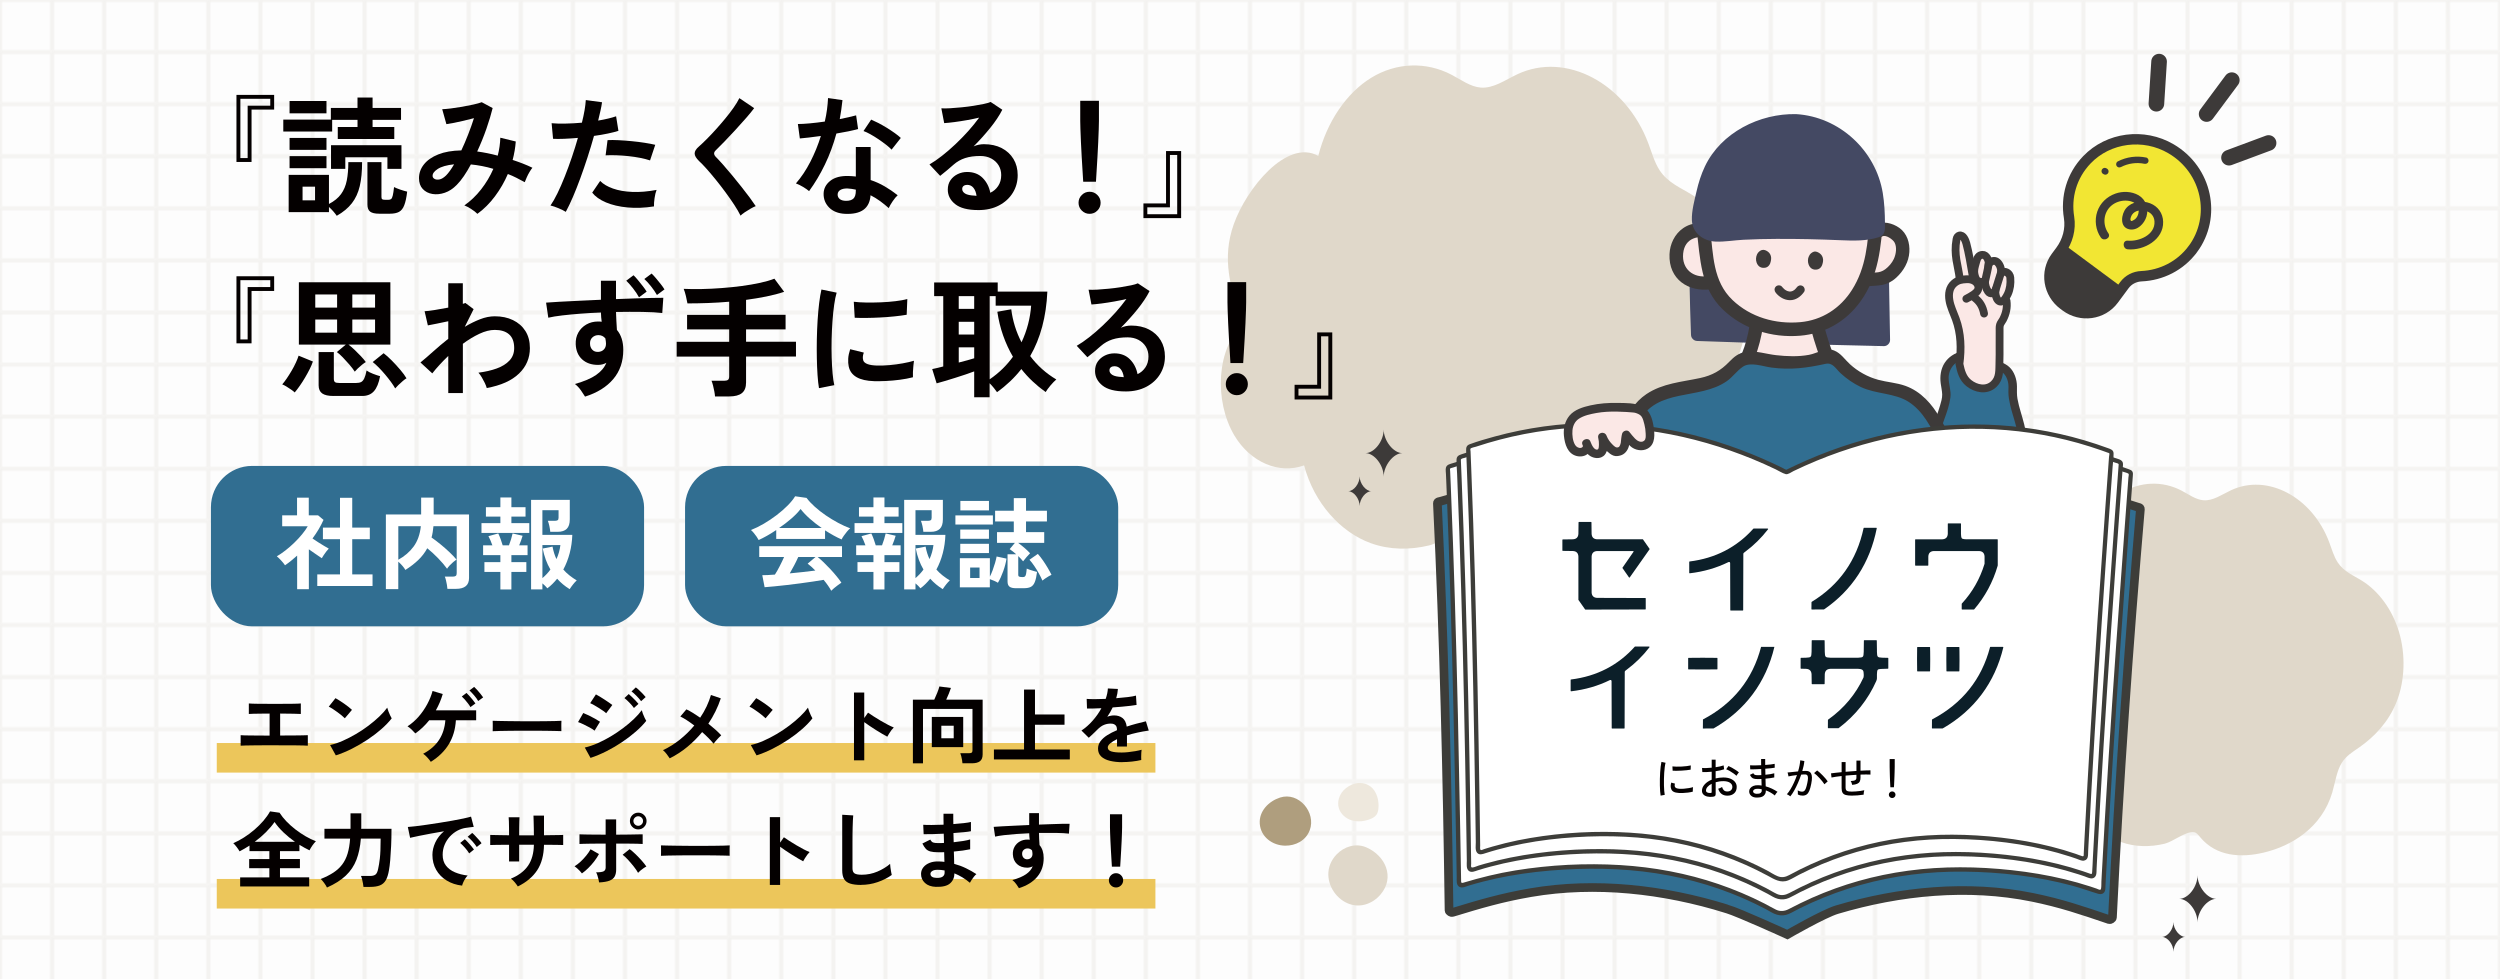 <?xml version="1.0" encoding="UTF-8"?> <svg xmlns="http://www.w3.org/2000/svg" xmlns:xlink="http://www.w3.org/1999/xlink" id="_レイヤー_1" data-name="レイヤー 1" viewBox="0 0 1200 470" width="1200" height="470"><defs><style> .cls-1, .cls-2, .cls-3, .cls-4 { fill: none; } .cls-2 { stroke-width: 3.75px; } .cls-2, .cls-3 { stroke-linecap: round; } .cls-2, .cls-3, .cls-5, .cls-6, .cls-7, .cls-4, .cls-8 { stroke-miterlimit: 10; } .cls-2, .cls-3, .cls-5, .cls-4 { stroke: #3d3a39; } .cls-3 { stroke-width: 7.49px; } .cls-5 { fill: #f2e633; fill-rule: evenodd; stroke-width: 4.99px; } .cls-9 { fill: #3d3d39; } .cls-10 { fill: #3d3a39; } .cls-11 { fill: #ecc65b; } .cls-6 { fill: #f7f7f6; stroke: #c6c1b5; stroke-width: .97px; } .cls-7 { stroke: #3d3d39; stroke-width: 4.16px; } .cls-7, .cls-12, .cls-8 { fill: #316e91; } .cls-13 { fill: #040000; } .cls-14 { fill: #eee8dd; } .cls-15 { fill: url(#_新規パターン_14); opacity: .2; } .cls-16 { fill: #fff; } .cls-17 { fill: #e0d8ca; } .cls-18 { fill: #444963; } .cls-19 { fill: #fbe8e6; } .cls-4 { stroke-width: 8.32px; } .cls-20 { fill: #af9e7e; } .cls-8 { stroke: #316e91; stroke-width: 1.73px; } .cls-21 { fill: #0c1f29; } </style><pattern id="_新規パターン_14" data-name="新規パターン 14" x="0" y="0" width="24.97" height="24.97" patternUnits="userSpaceOnUse" viewBox="0 0 24.97 24.97"><g><rect class="cls-1" x="0" width="24.97" height="24.97"></rect><rect class="cls-6" x=".48" y=".48" width="24" height="24"></rect></g></pattern></defs><rect class="cls-16" width="1200" height="470"></rect><rect class="cls-15" width="1200" height="470"></rect><path class="cls-17" d="M595.77,154.48c-5.21-16.79-9.39-30.38-3.57-46.83,6.03-17.04,25.41-41.22,40.58-32.81,4.1-16.35,13.55-30.28,25.49-37.56,11.94-7.28,26.2-7.81,38.43-1.42,4.62,2.41,9.1,5.8,14.07,6.18,6.11.47,11.78-3.68,17.54-6.39,23.31-10.99,52.06,4.21,62.93,33.28,1.65,4.41,2.96,9.14,5.41,12.85,3.96,6,10.15,8.36,15.62,11.79,10.61,6.66,19.37,18.47,23.63,32.8,4.26,14.32,3.85,31.04-1.57,44.68-5.13,12.91-14.26,22.45-24.1,29.28-3.89,2.7-8.06,5.18-10.87,9.6-3.38,5.33-4.23,12.55-6.14,19-6.67,22.57-25.9,34.38-44.14,38.64-13.99,3.27-29.95,2.69-40.39-9.89-1.13-1.36-2.3-2.93-3.83-3.19-5.3-.89-13.4,5.99-18.81,7.3-9.26,2.25-19.1,2.23-28.21-1.11-14.29-5.24-27.01-19.02-31.89-37.3-11.97,4.42-25.79-1.49-33.43-14.3-9.82-16.46-8.85-42.38,4.86-54.38"></path><g><path class="cls-13" d="M131.6,52.6h-10.86v25.14h-7.24v-32.19h18.09v7.05ZM129.73,47.42h-14.35v28.45h3.49v-25.14h10.86v-3.31Z"></path><path class="cls-13" d="M162.13,66.7v-5.74h9.48v-3.43h-12.17v5.62h-23.46v-5.74h22.83v-5.61h12.79v-4.99h7.24v4.99h13.66v5.74h-13.66v3.43h10.42v5.74h-27.14ZM161.64,103.58c-.42-.62-.97-1.33-1.65-2.12-.69-.79-1.38-1.5-2.09-2.12v2.5h-19.34v-17.91h19.34v13.98c2.54-1.33,4.47-2.91,5.8-4.74,1.33-1.83,2.25-4,2.75-6.52.5-2.52.75-5.46.75-8.83h6.61c0,4.49-.37,8.33-1.12,11.51-.75,3.18-2.01,5.92-3.77,8.2-1.77,2.29-4.19,4.3-7.27,6.05ZM138.99,54.41v-5.93h17.72v5.93h-17.72ZM138.99,71.94v-5.74h17.72v5.74h-17.72ZM138.99,80.74v-5.8h17.72v5.8h-17.72ZM145.23,96.15h5.99v-6.55h-5.99v6.55ZM158.89,81.05v-11.35h33.81v11.35h-6.74v-5.55h-20.21v5.55h-6.86ZM182.04,102.58c-2.04,0-3.49-.33-4.37-1-.87-.67-1.31-1.81-1.31-3.43v-20.34h6.74v16.72c0,.54.11.9.34,1.09.23.19.7.28,1.4.28h1.62c.54,0,.97-.12,1.28-.37.31-.25.57-.8.78-1.65.21-.85.42-2.21.62-4.09.71.37,1.71.78,2.99,1.22,1.29.44,2.39.76,3.31.97-.33,2.83-.8,5.01-1.4,6.55-.6,1.54-1.45,2.6-2.53,3.18-1.08.58-2.54.87-4.37.87h-5.12Z"></path><path class="cls-13" d="M229.13,102.64c-.67-.71-1.63-1.47-2.9-2.28-1.27-.81-2.38-1.4-3.34-1.78,2.95-2.04,5.62-4.59,8.02-7.64,2.39-3.06,4.36-6.35,5.9-9.89-1.79-.54-3.6-.99-5.43-1.34-1.83-.35-3.62-.61-5.37-.78-1.08,2.04-2.19,3.9-3.34,5.58-1.14,1.68-2.3,3.11-3.46,4.27-1.75,1.79-3.65,3.04-5.71,3.74-2.06.71-4.04.9-5.93.59-1.89-.31-3.44-1.11-4.65-2.4-1.21-1.29-1.81-3.02-1.81-5.18,0-2.41.79-4.62,2.37-6.61,1.58-2,3.88-3.6,6.89-4.8,3.02-1.21,6.71-1.85,11.07-1.93,1.12-2.37,2.2-4.89,3.24-7.55,1.04-2.66,1.98-5.3,2.81-7.92-1.54.42-3.15.82-4.84,1.22-1.68.4-3.27.74-4.74,1.03-1.48.29-2.69.5-3.65.62l-2-7.17c1.08-.04,2.47-.17,4.18-.37,1.71-.21,3.5-.48,5.4-.81,1.89-.33,3.68-.69,5.37-1.06,1.68-.37,3.03-.75,4.02-1.12l5.24,2.81c-.71,2.91-1.71,6.22-2.99,9.92-1.29,3.7-2.77,7.34-4.43,10.92,1.58.21,3.19.48,4.84.81,1.64.33,3.32.73,5.02,1.19.37-1.46.67-2.9.87-4.34.21-1.43.33-2.86.37-4.27l7.42,1.81c-.21,2.91-.71,5.86-1.5,8.86,1.66.54,3.3,1.12,4.9,1.75,1.6.62,3.13,1.29,4.59,2-.42.5-.87,1.16-1.37,2-.5.83-.95,1.7-1.34,2.59-.4.9-.72,1.67-.97,2.34-1.29-.71-2.61-1.4-3.96-2.09-1.35-.69-2.74-1.3-4.15-1.84-1.62,3.79-3.68,7.35-6.18,10.7-2.5,3.35-5.32,6.17-8.48,8.45ZM207.66,84.67c.08.54.44.97,1.06,1.28s1.4.36,2.34.16c.94-.21,1.94-.83,3.03-1.87.58-.58,1.21-1.33,1.87-2.25.66-.91,1.33-1.95,2-3.12-3.54.37-6.18,1.13-7.92,2.28-1.75,1.14-2.54,2.32-2.37,3.52Z"></path><path class="cls-13" d="M271.6,101.7c-.92-.58-2.1-1.18-3.56-1.78-1.46-.6-2.72-1.03-3.81-1.28,1.08-1.54,2.2-3.5,3.37-5.9,1.16-2.39,2.33-5.05,3.49-7.99,1.16-2.93,2.29-5.99,3.37-9.17,1.08-3.18,2.06-6.31,2.93-9.39-2.37.21-4.61.35-6.71.44-2.1.08-3.84.08-5.21,0l-.69-7.49c1.71.17,3.86.23,6.46.19,2.6-.04,5.29-.19,8.08-.44.54-2.16.97-4.16,1.28-5.99.31-1.83.51-3.45.59-4.87l7.8,1.06c-.17,1.21-.42,2.55-.75,4.02-.33,1.48-.71,3.07-1.12,4.77,1.71-.29,3.31-.61,4.8-.97,1.5-.35,2.77-.72,3.81-1.09l1.12,6.99c-1.29.42-2.96.84-5.02,1.28-2.06.44-4.29.82-6.71,1.15-.92,3.29-1.93,6.67-3.06,10.14-1.12,3.47-2.29,6.85-3.49,10.14-1.21,3.29-2.4,6.31-3.59,9.08-1.19,2.77-2.32,5.13-3.4,7.08ZM313.9,99.08c-4.49.71-8.72.87-12.7.5-3.97-.37-7.42-1.19-10.36-2.43-2.93-1.25-5.13-2.81-6.58-4.68l3.81-5.62c1.46,1.5,3.5,2.71,6.15,3.65,2.64.94,5.74,1.48,9.3,1.62,3.56.15,7.43-.18,11.64-.97-.42,1.04-.74,2.35-.97,3.93-.23,1.58-.32,2.91-.28,3.99ZM312.03,77c-1.37-.46-2.95-.86-4.74-1.22-1.79-.35-3.67-.63-5.65-.84-1.98-.21-3.91-.34-5.8-.41-1.89-.06-3.61-.05-5.15.03l.94-7.3c1.5-.08,3.25-.07,5.27.03,2.02.1,4.12.26,6.3.47,2.18.21,4.26.47,6.24.78,1.98.31,3.67.63,5.08.97l-2.5,7.49Z"></path><path class="cls-13" d="M355.46,103.51c-.75-1.54-1.76-3.28-3.03-5.21-1.27-1.93-2.66-3.93-4.18-5.99-1.52-2.06-3.07-4.07-4.65-6.02-1.58-1.95-3.07-3.71-4.46-5.27-1.39-1.56-2.59-2.8-3.59-3.71-1.41-1.37-2.12-2.59-2.12-3.65s.69-2.17,2.06-3.34c1.04-.91,2.27-2.08,3.68-3.49s2.89-2.97,4.43-4.68c1.54-1.71,3.05-3.45,4.52-5.24,1.48-1.79,2.81-3.52,3.99-5.21,1.19-1.68,2.11-3.21,2.78-4.59l7.11,4.8c-.92,1.25-2.17,2.79-3.77,4.62-1.6,1.83-3.31,3.73-5.12,5.71-1.81,1.98-3.57,3.85-5.27,5.61-1.71,1.77-3.16,3.23-4.37,4.4-.96.96-.92,1.98.12,3.06.91.92,2.05,2.13,3.4,3.65,1.35,1.52,2.79,3.2,4.31,5.05,1.52,1.85,3.03,3.71,4.52,5.58,1.5,1.87,2.85,3.63,4.06,5.27,1.21,1.64,2.16,3.01,2.87,4.09-.67.25-1.48.64-2.43,1.19-.96.54-1.88,1.11-2.78,1.72-.9.6-1.59,1.15-2.09,1.65Z"></path><path class="cls-13" d="M388.34,91.72c-.67-.58-1.62-1.25-2.87-2-1.25-.75-2.39-1.31-3.43-1.68,2.58-2.95,4.89-6.42,6.93-10.39,2.04-3.97,3.72-8.1,5.05-12.38-2.08.29-4.01.54-5.8.75-1.79.21-3.22.35-4.3.44l-.94-6.93c1.46,0,3.34-.1,5.65-.31,2.31-.21,4.73-.5,7.27-.87.46-1.95.81-3.88,1.06-5.77.25-1.89.42-3.73.5-5.52l6.93,1c-.33,3.12-.77,6.16-1.31,9.11,1.46-.29,2.86-.59,4.21-.9,1.35-.31,2.57-.61,3.65-.9l.94,6.55c-1.29.37-2.84.75-4.65,1.12s-3.73.73-5.77,1.06c-1.41,5.24-3.24,10.19-5.49,14.85-2.25,4.66-4.78,8.92-7.61,12.79ZM405.56,102.64c-3.2-.17-5.72-1.17-7.55-2.99-1.83-1.83-2.72-4.06-2.68-6.68.04-2.45,1.11-4.51,3.21-6.18,2.1-1.66,5.04-2.43,8.83-2.31.58.04,1.16.07,1.75.09.58.02,1.14.07,1.68.16v-14.16h7.11v15.85c2.37.79,4.63,1.81,6.77,3.06,2.14,1.25,4.21,2.66,6.21,4.24-.75.67-1.55,1.62-2.4,2.87-.85,1.25-1.49,2.35-1.9,3.31-1.33-1.21-2.72-2.34-4.18-3.4-1.46-1.06-2.97-1.99-4.55-2.78-.42,6.32-4.51,9.3-12.29,8.92ZM406.13,96.4c1.58,0,2.75-.36,3.52-1.09.77-.73,1.15-2.01,1.15-3.84v-.44c-1.29-.29-2.62-.48-3.99-.56-1.41-.04-2.55.19-3.4.69-.85.5-1.3,1.21-1.34,2.12-.04.92.29,1.66,1,2.25.71.58,1.73.87,3.06.87ZM427.96,71.82c-.67-.71-1.56-1.5-2.68-2.37-1.12-.87-2.33-1.75-3.62-2.62-1.29-.87-2.57-1.66-3.84-2.37-1.27-.71-2.38-1.23-3.34-1.56l3.68-5.49c1,.42,2.16.97,3.49,1.65,1.33.69,2.68,1.46,4.06,2.31,1.37.85,2.64,1.7,3.81,2.53,1.16.83,2.12,1.6,2.87,2.31l-4.43,5.62Z"></path><path class="cls-13" d="M469.54,100.83c-4.99,0-8.67-.95-11.04-2.84-2.37-1.89-3.56-4.21-3.56-6.96,0-1.79.44-3.31,1.31-4.55.87-1.25,2.02-2.21,3.43-2.9,1.41-.69,2.93-1.03,4.55-1.03,3.08,0,5.56.96,7.46,2.87,1.89,1.91,3.11,4.28,3.65,7.11,1.54-.71,2.8-1.79,3.77-3.24.98-1.46,1.47-3.2,1.47-5.24,0-1.75-.42-3.31-1.25-4.68-.83-1.37-2.01-2.46-3.52-3.28-1.52-.81-3.28-1.22-5.27-1.22-2.79,0-5.21.33-7.27,1-2.06.67-3.92,1.73-5.58,3.18-.75.67-1.74,1.52-2.96,2.56-1.23,1.04-2.38,1.98-3.46,2.81l-5.12-5.49c1.87-1.08,3.87-2.45,5.99-4.12,2.12-1.66,4.26-3.51,6.43-5.55,2.16-2.04,4.22-4.15,6.18-6.33,1.95-2.18,3.7-4.34,5.24-6.46-1.79.42-3.73.81-5.83,1.19-2.1.37-4.12.69-6.05.94s-3.57.42-4.9.5l-1.37-7.11c1.12.08,2.53.07,4.21-.03,1.68-.1,3.5-.25,5.46-.44,1.95-.19,3.86-.43,5.71-.72,1.85-.29,3.51-.59,4.99-.9,1.48-.31,2.57-.63,3.28-.97l5.62,3.74c-1.41,2.79-3.36,5.71-5.83,8.77-2.48,3.06-5.13,6-7.95,8.83.71-.33,1.5-.59,2.37-.78.87-.19,1.73-.28,2.56-.28,3.29,0,6.13.62,8.55,1.87,2.41,1.25,4.29,2.98,5.65,5.21,1.35,2.23,2.03,4.81,2.03,7.77,0,3.12-.78,5.95-2.34,8.48-1.56,2.54-3.75,4.55-6.58,6.05-2.83,1.5-6.16,2.25-9.98,2.25ZM468.73,93.97c-.21-1.58-.7-2.85-1.47-3.81-.77-.96-1.78-1.43-3.03-1.43-.67,0-1.23.17-1.68.5-.46.33-.69.83-.69,1.5,0,.87.47,1.6,1.4,2.18.94.58,2.51.92,4.71,1,.12.04.25.06.37.06h.37Z"></path><path class="cls-13" d="M523,102.64c-1.46,0-2.7-.52-3.74-1.56-1.04-1.04-1.56-2.29-1.56-3.74s.52-2.7,1.56-3.74c1.04-1.04,2.29-1.56,3.74-1.56s2.7.52,3.74,1.56c1.04,1.04,1.56,2.29,1.56,3.74s-.52,2.7-1.56,3.74c-1.04,1.04-2.29,1.56-3.74,1.56ZM519.94,87.23c-.08-1.29-.19-2.98-.31-5.08-.12-2.1-.26-4.37-.41-6.8-.15-2.43-.27-4.82-.37-7.17-.1-2.35-.19-4.43-.25-6.24s-.09-3.11-.09-3.9v-9.67h8.98v9.67c0,.79-.03,2.09-.09,3.9s-.15,3.89-.25,6.24c-.1,2.35-.23,4.74-.37,7.17-.15,2.43-.28,4.7-.41,6.8-.12,2.1-.23,3.8-.31,5.08h-6.11Z"></path><path class="cls-13" d="M548.84,97.65h10.86v-25.14h7.24v32.19h-18.09v-7.05ZM550.71,102.83h14.35v-28.45h-3.49v25.14h-10.86v3.31Z"></path><path class="cls-13" d="M131.6,139.66h-10.86v25.14h-7.24v-32.19h18.09v7.05ZM129.73,134.48h-14.35v28.45h3.49v-25.14h10.86v-3.31Z"></path><path class="cls-13" d="M141.47,188.38c-.42-.42-.99-.87-1.72-1.37-.73-.5-1.48-.99-2.25-1.47-.77-.48-1.45-.82-2.03-1.03.66-.75,1.39-1.71,2.18-2.87.79-1.16,1.57-2.4,2.34-3.71.77-1.31,1.44-2.6,2.03-3.87.58-1.27,1.02-2.38,1.31-3.34l6.86,2.81c-.33,1.04-.83,2.23-1.5,3.56-.67,1.33-1.41,2.7-2.25,4.12-.83,1.41-1.68,2.75-2.56,3.99-.87,1.25-1.68,2.31-2.43,3.18ZM170.29,178.4c-.62-1-1.47-2.11-2.53-3.34-1.06-1.23-2.13-2.4-3.21-3.52-1.08-1.12-2.04-1.98-2.87-2.56l4.3-3.56h-22.52v-29.95h43.92v29.95h-20.09c.83.62,1.78,1.44,2.84,2.43,1.06,1,2.09,2.03,3.09,3.09,1,1.06,1.79,2.01,2.37,2.84-.5.29-1.11.73-1.84,1.31-.73.58-1.4,1.18-2.03,1.78-.62.6-1.1,1.11-1.44,1.53ZM151.33,147.64h10.48v-6.3h-10.48v6.3ZM151.33,159.69h10.48v-6.3h-10.48v6.3ZM160.06,190.07c-2.45,0-4.25-.41-5.4-1.22-1.14-.81-1.72-2.11-1.72-3.9v-15.97h7.3v12.79c0,.83.19,1.38.56,1.65.37.27,1.08.41,2.12.41h7.99c1,0,1.8-.15,2.4-.44.6-.29,1.11-.87,1.53-1.75.42-.87.79-2.14,1.12-3.81.71.54,1.74,1.07,3.09,1.59,1.35.52,2.48.9,3.4,1.15-.62,3.29-1.61,5.69-2.96,7.21-1.35,1.52-3.21,2.28-5.58,2.28h-13.85ZM169.11,147.64h10.92v-6.3h-10.92v6.3ZM169.11,159.69h10.92v-6.3h-10.92v6.3ZM189.7,186.45c-.5-.91-1.18-1.95-2.03-3.12-.85-1.16-1.79-2.35-2.81-3.56-1.02-1.21-2.05-2.34-3.09-3.4-1.04-1.06-2-1.92-2.87-2.59l5.24-4.24c1.16.87,2.46,2.04,3.9,3.49,1.44,1.46,2.8,2.94,4.09,4.46,1.29,1.52,2.29,2.88,2.99,4.09-.46.25-1.05.69-1.78,1.31-.73.62-1.44,1.27-2.12,1.93-.69.67-1.2,1.21-1.53,1.62Z"></path><path class="cls-13" d="M215.17,188.7v-17.84c-3.04,2.91-5.59,5.7-7.67,8.36l-5.68-5.24c1.75-1.41,3.76-3.15,6.05-5.21,2.29-2.06,4.72-4.11,7.3-6.15v-8.42c-1.87.42-3.7.8-5.49,1.15-1.79.35-3.22.63-4.31.84l-1.56-6.8c1.12-.04,2.75-.24,4.9-.59,2.14-.35,4.29-.74,6.46-1.15v-11.67h6.99v9.86c.54-.12.94-.27,1.19-.44l3.99,2.99-4.24,8.48c2.41-1.46,4.85-2.66,7.3-3.62,2.45-.96,4.82-1.43,7.11-1.43,3.29,0,6.2.61,8.73,1.84,2.54,1.23,4.52,2.97,5.96,5.24,1.44,2.27,2.15,5,2.15,8.2,0,4.78-1.75,8.86-5.24,12.23-3.49,3.37-8.65,5.68-15.47,6.93-.17-.67-.47-1.46-.9-2.37-.44-.91-.93-1.83-1.47-2.75-.54-.91-1.08-1.66-1.62-2.25,3.29-.42,6.22-1.09,8.8-2.03,2.58-.94,4.62-2.2,6.11-3.81,1.5-1.6,2.25-3.59,2.25-5.96,0-2.95-.81-5.15-2.43-6.58s-3.91-2.15-6.86-2.15c-2.29,0-4.76.62-7.42,1.87-2.66,1.25-5.3,2.85-7.92,4.8v23.65h-6.99Z"></path><path class="cls-13" d="M280.83,190.38c-.5-.83-1.17-1.84-2-3.03-.83-1.19-1.79-2.19-2.87-3.03,4.41-1.25,7.8-2.69,10.17-4.34,2.37-1.64,4.01-3.59,4.93-5.83-1.21.67-2.54,1-3.99,1-3.16,0-5.71-.88-7.64-2.65-1.93-1.77-2.96-4.19-3.09-7.27-.08-2.08.33-3.94,1.25-5.58.91-1.64,2.2-2.94,3.87-3.9,1.66-.96,3.56-1.43,5.68-1.43.33,0,.62.01.87.03.25.02.52.05.81.09-.21-1.37-.33-2.85-.37-4.43-3.37.12-6.66.31-9.86.56-3.2.25-6.14.53-8.8.84-2.66.31-4.87.68-6.61,1.09l-1.06-7.24c1.5-.12,3.6-.26,6.3-.41,2.7-.15,5.79-.3,9.26-.47,3.47-.17,7.06-.33,10.76-.5v-9.11h7.24v8.8c3.24-.12,6.34-.24,9.3-.34,2.95-.1,5.59-.18,7.92-.22,2.33-.04,4.16-.06,5.49-.06l-.5,7.3c-2.41-.29-5.61-.47-9.58-.53-3.97-.06-8.18-.05-12.63.03.04,1.46.1,2.92.19,4.4.08,1.48.17,2.88.25,4.21,2.04,2.41,3.06,5.61,3.06,9.61,0,5.53-1.6,10.19-4.8,13.98-3.2,3.79-7.72,6.59-13.54,8.42ZM287.13,168.92c1.16-.08,2.08-.48,2.75-1.19.66-.71,1-1.62,1-2.75,0-.37-.03-.78-.09-1.22-.06-.44-.14-.88-.22-1.34-.87-1.04-1.98-1.56-3.31-1.56-1.16,0-2.14.37-2.93,1.12-.79.75-1.17,1.73-1.12,2.93,0,1.21.36,2.19,1.09,2.96.73.77,1.67,1.11,2.84,1.03ZM306.72,142.72c-.71-1.33-1.65-2.75-2.84-4.27-1.19-1.52-2.28-2.75-3.28-3.71l3.49-2.62c.58.54,1.28,1.3,2.09,2.28.81.98,1.61,1.98,2.4,2.99.79,1.02,1.39,1.88,1.81,2.59l-3.68,2.75ZM315.33,141.59c-.75-1.33-1.69-2.71-2.84-4.15-1.14-1.44-2.21-2.61-3.21-3.52l3.49-2.62c.58.54,1.27,1.28,2.06,2.21.79.94,1.57,1.89,2.34,2.87.77.98,1.36,1.82,1.78,2.53l-3.62,2.68Z"></path><path class="cls-13" d="M343.21,190.32c-.04-.71-.16-1.54-.34-2.5-.19-.96-.4-1.89-.62-2.81-.23-.91-.47-1.66-.72-2.25h6.05c.87,0,1.5-.15,1.87-.44.37-.29.56-.85.56-1.68v-9.48h-25.21v-7.11h25.21v-5.93h-20.21v-6.99h20.21v-6.3c-3.37.29-6.75.5-10.14.62-3.39.12-6.69.19-9.89.19-.17-1-.42-2.18-.75-3.56-.33-1.37-.69-2.52-1.06-3.43,2.66.12,5.55.16,8.67.09,3.12-.06,6.32-.22,9.61-.47,3.29-.25,6.5-.58,9.64-1,3.14-.42,6.05-.91,8.73-1.5,2.68-.58,4.98-1.25,6.89-2l4.68,6.3c-2.58.87-5.43,1.62-8.55,2.25-3.12.62-6.36,1.17-9.73,1.62v7.17h18.97v6.99h-18.97v5.93h23.96v7.11h-23.96v12.48c0,2.33-.67,4.02-2,5.08-1.33,1.06-3.35,1.59-6.05,1.59h-6.86Z"></path><path class="cls-13" d="M393.11,186.33c-.29-1.7-.52-3.79-.69-6.27-.17-2.47-.28-5.18-.34-8.11-.06-2.93-.06-5.96,0-9.08.06-3.12.19-6.17.37-9.14.19-2.97.44-5.73.75-8.27.31-2.54.68-4.7,1.09-6.49l7.3,1.5c-.46,1.5-.85,3.44-1.19,5.83-.33,2.39-.6,5.01-.81,7.86-.21,2.85-.34,5.77-.41,8.77s-.05,5.91.03,8.73c.08,2.83.23,5.39.44,7.67.21,2.29.48,4.14.81,5.55l-7.36,1.43ZM419.62,182.96c-7.2-.21-11.27-2.56-12.23-7.05-.25-1.12-.33-2.37-.25-3.74.08-1.37.4-2.89.94-4.55l6.55,1.62c-.29.79-.45,1.5-.47,2.12-.02.62.05,1.19.22,1.68.54,1.5,2.75,2.31,6.61,2.43,1.87.04,3.88-.03,6.02-.22,2.14-.19,4.24-.47,6.3-.84,2.06-.37,3.86-.79,5.4-1.25-.08.58-.18,1.37-.28,2.37-.1,1-.18,2.01-.22,3.03-.04,1.02-.04,1.86,0,2.53-1.96.5-4.05.9-6.27,1.19-2.23.29-4.41.49-6.55.59-2.14.1-4.07.14-5.77.09ZM410.26,152.51l-.44-7.67c1.58.21,3.51.33,5.8.37,2.29.04,4.67.01,7.14-.09,2.47-.1,4.85-.29,7.11-.56,2.27-.27,4.15-.61,5.65-1.03l-.31,7.55c-1.66.29-3.6.55-5.8.78-2.21.23-4.48.41-6.83.53-2.35.12-4.6.2-6.74.22-2.14.02-4,0-5.58-.09Z"></path><path class="cls-13" d="M467.61,190.69v-12.42c-1.21.46-2.61.96-4.21,1.5-1.6.54-3.27,1.08-4.99,1.62-1.73.54-3.36,1.04-4.9,1.5-1.54.46-2.85.83-3.93,1.12l-2.12-6.86c.54-.08,1.27-.24,2.18-.47.91-.23,1.95-.49,3.12-.78v-33.75h-4.37v-6.55h30.51v4.37h23.83c-.54,12.06-3.29,22.38-8.24,30.94,1.71,2.29,3.61,4.37,5.71,6.24,2.1,1.87,4.38,3.54,6.83,4.99-.87.75-1.81,1.72-2.81,2.9-1,1.19-1.77,2.24-2.31,3.15-2.21-1.58-4.28-3.29-6.24-5.12-1.96-1.83-3.77-3.81-5.43-5.93-3.24,4.16-7.13,7.86-11.67,11.1-.29-.46-.78-1.11-1.47-1.96-.69-.85-1.38-1.63-2.09-2.34v6.74h-7.42ZM460.19,148.27h7.42v-6.11h-7.42v6.11ZM460.19,160.56h7.42v-6.11h-7.42v6.11ZM460.19,174.03c1.46-.37,2.83-.74,4.12-1.09,1.29-.35,2.39-.68,3.31-.97v-5.24h-7.42v7.3ZM475.04,182.08c2.25-1.54,4.3-3.22,6.18-5.05,1.87-1.83,3.53-3.76,4.99-5.8-1.87-3.2-3.44-6.6-4.71-10.2-1.27-3.6-2.19-7.39-2.78-11.39l6.68-1.19c.71,5.61,2.35,10.9,4.93,15.85,1.33-2.83,2.38-5.73,3.15-8.7.77-2.97,1.26-5.94,1.47-8.89h-17.03v-4.55h-2.87v39.93Z"></path><path class="cls-13" d="M540.22,187.89c-4.99,0-8.67-.95-11.04-2.84-2.37-1.89-3.56-4.21-3.56-6.96,0-1.79.44-3.31,1.31-4.55.87-1.25,2.02-2.21,3.43-2.9,1.41-.69,2.93-1.03,4.55-1.03,3.08,0,5.56.96,7.46,2.87,1.89,1.91,3.11,4.28,3.65,7.11,1.54-.71,2.8-1.79,3.77-3.24.98-1.46,1.47-3.2,1.47-5.24,0-1.75-.42-3.31-1.25-4.68-.83-1.37-2.01-2.46-3.52-3.28-1.52-.81-3.28-1.22-5.27-1.22-2.79,0-5.21.33-7.27,1-2.06.67-3.92,1.73-5.58,3.18-.75.67-1.74,1.52-2.96,2.56-1.23,1.04-2.38,1.98-3.46,2.81l-5.12-5.49c1.87-1.08,3.87-2.45,5.99-4.12,2.12-1.66,4.26-3.51,6.43-5.55,2.16-2.04,4.22-4.15,6.18-6.33,1.95-2.18,3.7-4.34,5.24-6.46-1.79.42-3.73.81-5.83,1.19-2.1.37-4.12.69-6.05.94s-3.57.42-4.9.5l-1.37-7.11c1.12.08,2.53.07,4.21-.03,1.68-.1,3.5-.25,5.46-.44,1.95-.19,3.86-.43,5.71-.72,1.85-.29,3.51-.59,4.99-.9,1.48-.31,2.57-.63,3.28-.97l5.62,3.74c-1.41,2.79-3.36,5.71-5.83,8.77-2.48,3.06-5.13,6-7.95,8.83.71-.33,1.5-.59,2.37-.78.87-.19,1.73-.28,2.56-.28,3.29,0,6.13.62,8.55,1.87,2.41,1.25,4.29,2.98,5.65,5.21,1.35,2.23,2.03,4.81,2.03,7.77,0,3.12-.78,5.95-2.34,8.48-1.56,2.54-3.75,4.55-6.58,6.05-2.83,1.5-6.16,2.25-9.98,2.25ZM539.41,181.02c-.21-1.58-.7-2.85-1.47-3.81-.77-.96-1.78-1.43-3.03-1.43-.67,0-1.23.17-1.68.5-.46.33-.69.83-.69,1.5,0,.87.47,1.6,1.4,2.18.94.58,2.51.92,4.71,1,.12.04.25.06.37.06h.37Z"></path><path class="cls-13" d="M593.67,189.69c-1.46,0-2.7-.52-3.74-1.56s-1.56-2.29-1.56-3.74.52-2.7,1.56-3.74,2.29-1.56,3.74-1.56,2.7.52,3.74,1.56c1.04,1.04,1.56,2.29,1.56,3.74s-.52,2.7-1.56,3.74c-1.04,1.04-2.29,1.56-3.74,1.56ZM590.61,174.28c-.08-1.29-.19-2.98-.31-5.08-.12-2.1-.26-4.37-.41-6.8s-.27-4.82-.37-7.17c-.1-2.35-.19-4.43-.25-6.24s-.09-3.11-.09-3.9v-9.67h8.98v9.67c0,.79-.03,2.09-.09,3.9-.06,1.81-.15,3.89-.25,6.24-.1,2.35-.23,4.74-.37,7.17-.15,2.43-.28,4.7-.41,6.8-.12,2.1-.23,3.8-.31,5.08h-6.11Z"></path><path class="cls-13" d="M621.39,184.7h10.86v-25.14h7.24v32.19h-18.09v-7.05ZM623.26,189.88h14.35v-28.45h-3.49v25.14h-10.86v3.31Z"></path></g><path class="cls-17" d="M971.44,324.46c-3.91-12.59-7.04-22.79-2.68-35.12,4.52-12.78,19.05-30.91,30.43-24.61,3.07-12.26,10.16-22.71,19.12-28.17,8.96-5.46,19.65-5.86,28.82-1.07,3.46,1.81,6.83,4.35,10.55,4.64,4.58.35,8.84-2.76,13.16-4.79,17.48-8.24,39.04,3.16,47.19,24.96,1.24,3.31,2.22,6.85,4.06,9.64,2.97,4.5,7.61,6.27,11.72,8.85,7.96,4.99,14.53,13.85,17.72,24.6,3.2,10.74,2.88,23.28-1.18,33.51-3.85,9.69-10.7,16.84-18.08,21.96-2.92,2.03-6.04,3.88-8.15,7.2-2.54,3.99-3.18,9.41-4.61,14.25-5,16.93-19.42,25.78-33.11,28.98-10.49,2.45-22.47,2.02-30.3-7.42-.85-1.02-1.73-2.2-2.87-2.39-3.98-.67-10.05,4.49-14.11,5.48-6.95,1.69-14.33,1.67-21.16-.83-10.72-3.93-20.25-14.26-23.92-27.98-8.98,3.32-19.34-1.12-25.08-10.72-7.37-12.34-6.64-31.79,3.64-40.79"></path><path class="cls-14" d="M651.91,394.25c-1.06-.02-2.11-.18-3.13-.49-2.86-.88-5.37-3.11-6.18-5.99-.82-2.92.22-6.19,2.3-8.4,1.39-1.48,3.18-2.52,5.12-3.15,3.61-1.17,7.6.13,9.68,3.3.01.02.02.04.04.06,1.57,2.42,2.15,5.41,1.92,8.28-.09,1.13-.32,2.3-.97,3.23-.74,1.04-1.92,1.66-3.11,2.12-1.8.69-3.74,1.08-5.66,1.04Z"></path><path class="cls-17" d="M659.39,432.28c-13.81,9.1-29.19-10.19-17.86-22.12,3.66-3.86,9.26-5.57,14.25-3.45.03.01.06.03.09.04,9.07,3.93,13.83,14.29,6.83,22.56-1.03,1.21-2.14,2.2-3.31,2.97Z"></path><path class="cls-20" d="M616.84,405.92c-6.04-.09-11.69-4.17-12.15-10.52-.44-6.07,4.3-10.82,9.75-12.58,8.96-2.9,17.42,7.21,14.23,15.7-1.9,5.04-6.87,7.47-11.82,7.4Z"></path><rect class="cls-8" x="102.11" y="224.5" width="206.18" height="75.29" rx="18.96" ry="18.96"></rect><g><path class="cls-16" d="M142.63,282.84v-16.15c-.91.81-1.84,1.61-2.81,2.4-.97.79-1.97,1.54-3.01,2.25-.42-.65-1.04-1.41-1.84-2.28-.81-.87-1.5-1.55-2.09-2.04,1.29-.74,2.66-1.67,4.1-2.79,1.44-1.12,2.85-2.34,4.24-3.69,1.39-1.34,2.65-2.7,3.78-4.08,1.13-1.37,2.04-2.66,2.72-3.86h-12.27v-5.24h7.13v-8.49h5.63v8.49h4.46l2.62,2.18c-1.36,3.04-3.12,6.02-5.29,8.93.84.58,1.75,1.19,2.74,1.82.99.63,1.93,1.21,2.84,1.75.9.53,1.65.96,2.23,1.29-.32.32-.7.77-1.14,1.33s-.86,1.15-1.26,1.75c-.4.6-.72,1.11-.95,1.53-.87-.58-1.86-1.25-2.96-2.01-1.1-.76-2.18-1.51-3.25-2.26v19.16h-5.63ZM152.29,281.28v-5.58h10.91v-16.88h-8.2v-5.58h8.2v-14.31h5.87v14.31h8.44v5.58h-8.44v16.88h9.75v5.58h-26.53Z"></path><path class="cls-16" d="M185.22,282.79v-35.84h16.93v-8.1h6.01v8.1h16.98v30.51c0,3.46-2.09,5.19-6.26,5.19h-4.12c-.03-.55-.11-1.2-.24-1.94-.13-.74-.28-1.48-.46-2.21-.18-.73-.36-1.3-.56-1.72h3.78c.68,0,1.17-.11,1.48-.34.31-.23.46-.66.46-1.31v-22.55h-11.16c-.1,1-.22,1.95-.36,2.84s-.33,1.75-.56,2.59c1.36.94,2.78,2.01,4.27,3.23,1.49,1.21,2.91,2.46,4.27,3.74,1.36,1.28,2.51,2.48,3.44,3.61-.45.29-.98.7-1.58,1.21-.6.52-1.16,1.06-1.7,1.62-.53.57-.95,1.09-1.24,1.58-1.16-1.62-2.61-3.31-4.34-5.09-1.73-1.78-3.45-3.36-5.17-4.75-1.13,2.1-2.58,3.99-4.34,5.67-1.76,1.68-3.82,3.27-6.18,4.75-.26-.55-.74-1.22-1.43-2.01-.7-.79-1.35-1.45-1.96-1.96v13.19h-5.97ZM191.19,268.67c3.01-1.65,5.46-3.76,7.35-6.33,1.89-2.57,3.05-5.83,3.47-9.77h-10.82v16.1Z"></path><path class="cls-16" d="M231.11,255.82v-4.71h9.07v-3.15h-6.94v-4.51h6.94v-4.66h5.29v4.66h6.79v4.51h-6.79v3.15h8.59v4.71h-22.94ZM240.18,282.93v-8.39h-7.66v-4.71h7.66v-3.35h-8.29v-4.71h4.46c-.29-.81-.61-1.62-.95-2.42s-.65-1.47-.95-1.99l4.71-1.31c.36.71.74,1.63,1.16,2.76.42,1.13.74,2.12.97,2.96h3.01c.36-.9.69-1.89,1.02-2.96.32-1.07.57-1.99.73-2.76l4.8,1.12c-.19.68-.44,1.43-.73,2.25-.29.83-.6,1.61-.92,2.35h4.03v4.71h-7.76v3.35h7.18v4.71h-7.18v8.39h-5.29ZM254.92,282.93v-42.98h18.58v9.31c0,2.1-.48,3.63-1.46,4.58-.97.95-2.41,1.43-4.32,1.43h-3.59c-.07-.84-.21-1.78-.44-2.81-.23-1.04-.47-1.86-.73-2.47h3.35c.61,0,1.07-.1,1.36-.29.29-.19.44-.6.44-1.21v-3.59h-7.76v11.84h14.36c-.1,3.01-.51,5.92-1.24,8.73-.73,2.81-1.75,5.45-3.08,7.91.87,1,1.85,1.93,2.93,2.79,1.08.86,2.26,1.67,3.52,2.45-.52.42-1.1,1.04-1.75,1.87-.65.82-1.2,1.59-1.65,2.3-2.26-1.39-4.27-3.06-6.01-5-.71.87-1.46,1.7-2.23,2.47-.78.78-1.6,1.49-2.47,2.13-.58-.74-1.38-1.54-2.38-2.38v2.91h-5.43ZM260.36,277.5c.71-.61,1.39-1.26,2.04-1.94.65-.68,1.24-1.41,1.79-2.18-.87-1.49-1.62-3.07-2.23-4.75s-1.1-3.46-1.46-5.34l4.71-.92c.42,2.26,1.05,4.27,1.89,6.01.97-2.13,1.6-4.38,1.89-6.74h-8.63v15.86Z"></path></g><rect class="cls-8" x="329.69" y="224.5" width="206.18" height="75.29" rx="18.96" ry="18.96"></rect><g><path class="cls-16" d="M364.15,259.21c-.23-.45-.55-.99-.97-1.6-.42-.61-.87-1.21-1.36-1.79-.49-.58-.94-1.05-1.36-1.41,2-.78,4.07-1.79,6.18-3.03,2.12-1.24,4.16-2.62,6.14-4.12,1.97-1.5,3.73-3.04,5.29-4.61s2.75-3.05,3.59-4.44l5.48.78c1.03,1.39,2.36,2.81,3.98,4.27,1.62,1.46,3.39,2.84,5.31,4.15,1.92,1.31,3.89,2.5,5.89,3.57,2,1.07,3.93,1.94,5.77,2.62-.48.39-1,.91-1.55,1.58-.55.66-1.06,1.33-1.53,2.01-.47.68-.82,1.26-1.04,1.75-1.26-.55-2.56-1.2-3.9-1.94-1.34-.74-2.69-1.55-4.05-2.43v4.12h-23.43v-4.27c-1.49,1-2.96,1.92-4.41,2.74-1.46.82-2.8,1.51-4.03,2.06ZM398.98,283.56c-.39-.74-.9-1.57-1.53-2.47-.63-.91-1.33-1.83-2.11-2.76-1.49.26-3.2.53-5.14.82s-3.99.58-6.16.87c-2.17.29-4.31.56-6.43.8-2.12.24-4.09.45-5.92.63-1.83.18-3.39.32-4.68.41l-1.12-5.77c.71,0,1.59-.02,2.64-.07,1.05-.05,2.19-.12,3.42-.22.74-1.13,1.51-2.47,2.3-4.03.79-1.55,1.5-3.02,2.11-4.41h-11.93v-5.19h39.73v5.19h-11.69c.87.68,1.84,1.54,2.91,2.57,1.07,1.04,2.15,2.14,3.25,3.32,1.1,1.18,2.11,2.34,3.03,3.47.92,1.13,1.66,2.12,2.21,2.96-.42.26-.95.63-1.6,1.12-.65.48-1.28.98-1.89,1.48-.61.5-1.08.93-1.41,1.29ZM373.95,253.44h20.47c-1.97-1.36-3.85-2.82-5.63-4.39-1.78-1.57-3.28-3.14-4.51-4.73-1.1,1.46-2.57,2.98-4.41,4.58s-3.82,3.11-5.92,4.54ZM379.09,275.22c2.17-.19,4.32-.41,6.45-.66,2.13-.24,4.07-.48,5.82-.7-1.39-1.42-2.62-2.52-3.69-3.3l3.78-3.2h-8.29c-.55,1.26-1.19,2.58-1.92,3.95-.73,1.38-1.45,2.68-2.16,3.91Z"></path><path class="cls-16" d="M410.18,255.82v-4.71h9.07v-3.15h-6.94v-4.51h6.94v-4.66h5.29v4.66h6.79v4.51h-6.79v3.15h8.59v4.71h-22.94ZM419.25,282.93v-8.39h-7.66v-4.71h7.66v-3.35h-8.29v-4.71h4.46c-.29-.81-.61-1.62-.95-2.42s-.65-1.47-.95-1.99l4.71-1.31c.36.71.74,1.63,1.16,2.76.42,1.13.74,2.12.97,2.96h3.01c.36-.9.69-1.89,1.02-2.96.32-1.07.57-1.99.73-2.76l4.8,1.12c-.19.68-.44,1.43-.73,2.25-.29.83-.6,1.61-.92,2.35h4.03v4.71h-7.76v3.35h7.18v4.71h-7.18v8.39h-5.29ZM434,282.93v-42.98h18.58v9.31c0,2.1-.48,3.63-1.46,4.58-.97.95-2.41,1.43-4.32,1.43h-3.59c-.07-.84-.21-1.78-.44-2.81-.23-1.04-.47-1.86-.73-2.47h3.35c.61,0,1.07-.1,1.36-.29.29-.19.44-.6.44-1.21v-3.59h-7.76v11.84h14.36c-.1,3.01-.51,5.92-1.24,8.73-.73,2.81-1.75,5.45-3.08,7.91.87,1,1.85,1.93,2.93,2.79,1.08.86,2.26,1.67,3.52,2.45-.52.42-1.1,1.04-1.75,1.87-.65.82-1.2,1.59-1.65,2.3-2.26-1.39-4.27-3.06-6.01-5-.71.87-1.46,1.7-2.23,2.47-.78.78-1.6,1.49-2.47,2.13-.58-.74-1.38-1.54-2.38-2.38v2.91h-5.43ZM439.43,277.5c.71-.61,1.39-1.26,2.04-1.94.65-.68,1.24-1.41,1.79-2.18-.87-1.49-1.62-3.07-2.23-4.75s-1.1-3.46-1.46-5.34l4.71-.92c.42,2.26,1.05,4.27,1.89,6.01.97-2.13,1.6-4.38,1.89-6.74h-8.63v15.86Z"></path><path class="cls-16" d="M458.59,251.79v-4.41h18v4.41h-18ZM460.73,281.92v-13.97h14.41v8.83c.45-.87.9-1.89,1.33-3.06s.82-2.34,1.16-3.52c.34-1.18.59-2.21.75-3.08l4.75,1.02c-.29,1.91-.82,3.93-1.58,6.06-.76,2.13-1.61,3.98-2.55,5.53-.45-.29-1.04-.6-1.77-.92-.73-.32-1.43-.6-2.11-.82v3.93h-14.41ZM460.92,258.63v-4.46h13.78v4.46h-13.78ZM460.92,265.47v-4.46h13.78v4.46h-13.78ZM460.97,245v-4.56h13.73v4.56h-13.73ZM465.67,277.45h4.51v-5.04h-4.51v5.04ZM487.79,282.35c-1.49,0-2.55-.24-3.2-.73-.65-.49-.97-1.33-.97-2.52v-13.05h4.17c-.52-.45-1.05-.9-1.6-1.33-.55-.44-1.07-.82-1.55-1.14l2.52-3.01h-8.59v-5.14h8.05v-5.14h-8.97v-5.14h8.97v-6.06h5.87v6.06h10.04v5.14h-10.04v5.14h8.73v5.14h-12.51c.94.68,1.92,1.46,2.96,2.35,1.03.89,1.96,1.77,2.77,2.64-.42.42-.99,1.04-1.7,1.84-.71.81-1.26,1.49-1.65,2.04-.32-.39-.68-.8-1.07-1.24-.39-.44-.81-.86-1.26-1.29v8.97c0,.55.19.86.58.92.06.07.29.11.68.15.39.03.68.05.87.05.45,0,.8-.09,1.04-.27.24-.18.43-.56.56-1.14.13-.58.24-1.47.34-2.67.36.16.83.35,1.43.56.6.21,1.22.41,1.87.58.65.18,1.2.33,1.65.46-.26,2.1-.61,3.72-1.07,4.85-.45,1.13-1.09,1.91-1.92,2.33-.82.42-1.9.63-3.23.63h-3.78ZM500.35,278.67c-.42-1-.97-2.12-1.65-3.35-.68-1.23-1.41-2.43-2.21-3.61-.79-1.18-1.58-2.19-2.35-3.03l4.03-2.81c.84.94,1.67,2.01,2.5,3.2.82,1.2,1.59,2.4,2.3,3.61.71,1.21,1.29,2.29,1.75,3.23-.39.16-.87.41-1.43.75-.57.34-1.12.7-1.67,1.07-.55.37-.97.69-1.26.95Z"></path></g><path class="cls-5" d="M1052.56,119.59c11.48-15.48,6.96-37.97-10.5-48.19-13.1-7.67-30.01-5.47-40.32,5.27-7.48,7.79-10.17,18.02-8.6,27.66.92,5.69-.7,11.46-4.1,16.05l-2.17,2.92c-5.36,7.23-3.73,17.52,3.65,22.99l.98.73c7.37,5.47,17.7,4.04,23.05-3.19l5.18-6.99c1.92-2.59,4.92-4.12,8.17-4.26,9.48-.42,18.63-4.87,24.65-12.99Z"></path><path class="cls-10" d="M1005.28,151.03c-2.33-1.16-13.77-4.01-13.77-4.01l-8.5-11.34,4.82-13.65,27.68,20.52-10.23,8.48Z"></path><path class="cls-4" d="M1016.32,141.45l-27.68-20.52,27.68,20.52Z"></path><line class="cls-3" x1="1071.27" y1="38.47" x2="1059.18" y2="54.74"></line><line class="cls-3" x1="1088.92" y1="68.63" x2="1069.92" y2="75.7"></line><line class="cls-3" x1="1036.36" y1="29.57" x2="1035.07" y2="49.8"></line><path class="cls-10" d="M1030.17,75.62c-4.64-.97-9.45-.31-13.66,1.87-.75.39-.97,1.43-.56,2.13.44.76,1.38.95,2.13.56,3.44-1.78,7.47-2.35,11.26-1.56.82.17,1.69-.24,1.92-1.09.21-.77-.26-1.75-1.09-1.92h0Z"></path><path class="cls-10" d="M1009.5,83.49l.27.14c.18.11.37.18.58.19.21.05.41.04.62-.03.2-.05.38-.14.53-.28.17-.11.3-.26.4-.44l.16-.37c.07-.28.07-.55,0-.83l-.16-.37c-.14-.23-.33-.42-.56-.56l-.27-.14c-.18-.11-.37-.18-.58-.19-.21-.05-.41-.04-.62.03-.2.05-.38.14-.53.28-.17.11-.3.26-.4.44l-.16.37c-.07.28-.07.55,0,.83l.16.37c.14.23.33.42.56.56h0Z"></path><path class="cls-10" d="M1011.98,111.92c-2.87-4.11-2.4-9.97,1.52-13.25,1.82-1.53,4.24-2.36,6.61-2.38,2.18-.01,5.11.67,6.06,2.89.84,1.97.31,4.61-1.33,6.02-.33.28-1.61,1.05-1.87.89-.86-.53.04-2.52.43-3.07,1.51-2.16,4.44-2.41,6.78-1.7s3.83,2.51,3.97,4.95c.4,6.48-7.39,9.73-12.8,9.25-2.67-.23-2.65,3.93,0,4.16,7.69.67,17.22-4.62,16.96-13.24-.12-4.07-2.46-7.4-6.26-8.87s-8.69-.91-11.47,2.32c-2.4,2.79-3.34,9.17,1.46,10.18,3.87.81,7.24-2.72,8.26-6.1,1.18-3.87-.25-8.21-3.81-10.26-3.3-1.89-7.61-2.04-11.15-.76-4.05,1.46-7.23,4.48-8.64,8.58s-.79,8.92,1.69,12.47c1.52,2.18,5.13.1,3.59-2.1h0Z"></path><g><path class="cls-12" d="M942.05,170.58c-4.85,1.17-7.82,4.48-8.61,9.32-.53,3.24,1.21,8.22.77,10.74-1.13,6.53-3.3,10.56-5.12,16.49-1.54,5.01-2.79,10.21-4.04,15.45-1.1,4.6-2.56,9.28-3.77,13.95-1,3.85-2.15,7.76-2.29,11.83-.1,3.07.19,6.09,1.21,9.07.96,2.83,2.09,5.58,4.27,7.86,4.51,4.7,9.92,7.39,16.36,8.48,2.94.49,5.76.51,8.57-.51,6.04-2.2,10.27-6.25,13.38-11.8,3.1-5.55,4.95-11.7,5.94-17.78.99-6.08,1.94-11.12,2.54-17.32.47-4.81-.06-11.49-.49-16.22-.7-7.6-3.96-13.37-4.67-20.77-.17-1.8.27-4.1-.15-5.96-.92-4-2.37-6.44-6.37-7.76"></path><path class="cls-10" d="M941.51,168.64c-3.29.84-6.2,2.67-8.07,5.54s-2.36,6.43-1.9,9.88c.23,1.74.64,3.48.71,5.24s-.56,3.73-1.07,5.51c-1.08,3.79-2.65,7.41-3.85,11.17-1.43,4.51-2.56,9.1-3.67,13.7s-2.39,9.18-3.65,13.76-2.56,8.93-2.96,13.53c-.39,4.49.3,8.93,1.96,13.11,1.56,3.92,3.94,6.97,7.27,9.57,3.07,2.4,6.55,4.16,10.3,5.24,4.13,1.19,8.74,1.83,12.91.48,3.59-1.16,6.92-3.2,9.64-5.8,5.93-5.67,9.14-14.01,10.86-21.87.95-4.35,1.59-8.8,2.25-13.2s1.23-8.47,1.21-12.75c-.01-3.95-.3-7.91-.7-11.83-.43-4.25-1.65-8.28-2.85-12.36-.59-2.02-1.14-4.05-1.51-6.12s-.23-3.99-.25-6.05c-.03-3.23-1.24-6.99-3.67-9.22-1.26-1.16-2.76-1.9-4.37-2.45-2.46-.85-3.52,3.05-1.07,3.89,2.7.93,4.03,2.81,4.75,5.5.46,1.72.26,3.39.25,5.14,0,1.98.38,4.01.81,5.94.83,3.75,2.16,7.36,3.05,11.09s1.1,7.21,1.32,10.86.31,7.47-.08,11.2c-.44,4.13-1.11,8.23-1.79,12.32-1.34,8.01-3.03,16-7.59,22.89-3.74,5.65-10.08,10.12-17.1,9.47-3.53-.33-7.12-1.43-10.23-3.11s-6.15-3.96-8.01-6.91c-2.06-3.26-3.22-7.26-3.4-11.09-.2-4.29.76-8.36,1.85-12.48s2.33-8.34,3.43-12.52,2.07-8.63,3.22-12.92c1.05-3.9,2.28-7.71,3.67-11.49,1.28-3.49,2.57-7.1,3.04-10.81.4-3.16-.9-6.31-.87-9.48.03-2.63,1.34-5.39,3.46-6.98,1.13-.84,2.42-1.34,3.77-1.69,2.52-.64,1.45-4.53-1.07-3.89h0Z"></path></g><path class="cls-19" d="M947.6,134.81l1.35-.3c.54.52,1.29.8,1.95.83.83.03,1.15-.19,1.83-.42,0,.08.01.16.02.24.11,1.71.52,3.34,1.52,4.78,1.05,1.51,2.78.91,3.51-.55,0,.05-.01.09-.01.14-.16,1.52.36,3.78,1.39,4.75.92.86,1.97.52,2.71-.2l1.27.38c.43,3.23-.25,6.15-1.71,8.96-.51.98-1.16,1.6-1.44,2.55-.28.94-.16,2.21-.18,3.06-.1,4.64.08,10.2-.07,14.5-.15,4.3.33,7.93-2.75,10.87-3.46,3.31-8.51,2.24-11.98-.52-2.87-2.29-3.79-5.7-4.49-9.14.98-7.41.8-14.63-1.75-21.63-1.12-3.08-2.57-5.92-3.06-8.99-.49-3.06-.08-6.07,2.25-8.1.93-.8,1.81-1.27,2.78-1.55.98-.28,2.04-.38,3.34-.44,1.15-.06,2.46.18,3.53.8Z"></path><path class="cls-19" d="M964.95,133.32c.24,2.77-.11,5.42-1.22,7.84-.41.88-.91,1.72-1.52,2.53-.1.13-.21.26-.33.37-.74.72-1.79,1.06-2.71.2-1.04-.97-1.55-3.23-1.39-4.75.83-2.94,1.89-5.81,2.74-8.75,0,.1-.01.21-.02.31,1.26-1.14,3-.6,3.93.71.32.45.48.98.53,1.54Z"></path><path class="cls-19" d="M960.51,130.76h0c-.85,2.94-1.91,5.82-2.74,8.76,0-.05.01-.1.01-.14-.73,1.47-2.45,2.06-3.51.55-1.01-1.44-1.41-3.06-1.52-4.78h.04c.59-2.81,1.34-5.6,1.77-8.45v-.02c.95-1.42,2.86-1.98,4.09-.88,1.17,1.04,2,2.89,1.86,4.96Z"></path><path class="cls-19" d="M954.57,126.7c-.43,2.85-1.18,5.64-1.77,8.45h-.04c0-.08-.02-.16-.02-.24-.68.23-1,.45-1.83.42-.66-.03-1.41-.31-1.95-.83-.13-.13-.25-.28-.36-.45-.27-.44-.48-.98-.63-1.51-.09-.31-.15-.6-.21-.88-.4-2.1.08-3.42.8-5.98.51-1.85,1.13-3.23,3.02-3.36,1.84-.13,3.15,2.55,3,4.36v.02Z"></path><path class="cls-19" d="M946.79,131.83l.96-.16c.06.28.12.57.21.88.14.53.36,1.07.63,1.51.11.16.22.31.36.45l-1.35.3c-1.07-.62-2.37-.86-3.53-.8-1.3.06-2.37.16-3.34.44l-.07-.62c-.73-6.48-2.96-11.28-1.52-19.03.19-1.03.73-1.55,1.32-1.73,1.9-.57,3.03,2.46,3.36,3.69,1.18,4.33,2.15,10.14,2.98,15.07Z"></path><path class="cls-2" d="M940.66,133.83c-.73-6.48-2.96-11.28-1.52-19.03.19-1.03.73-1.55,1.32-1.73,1.9-.57,3.03,2.46,3.36,3.69,1.18,4.33,2.15,10.14,2.98,15.07.09.52.18,1.03.26,1.53"></path><path class="cls-2" d="M960.51,130.77c0,.1-.01.21-.02.31,1.26-1.14,3-.6,3.93.71.32.45.48.98.53,1.54.24,2.77-.11,5.42-1.22,7.84-.41.88-.91,1.72-1.52,2.53-.1.13-.21.26-.33.37-.74.72-1.79,1.06-2.71.2-1.04-.97-1.55-3.23-1.39-4.75,0-.05.01-.1.01-.14-.73,1.47-2.45,2.06-3.51.55-1.01-1.44-1.41-3.06-1.52-4.78,0-.08-.02-.16-.02-.24-.68.23-1,.45-1.83.42-.66-.03-1.41-.31-1.95-.83-.13-.13-.25-.28-.36-.45-.27-.44-.48-.98-.63-1.51-.09-.31-.15-.6-.21-.88-.4-2.1.08-3.42.8-5.98.51-1.85,1.13-3.23,3.02-3.36,1.84-.13,3.15,2.55,3,4.36.95-1.42,2.86-1.98,4.09-.88,1.17,1.04,2,2.89,1.86,4.96"></path><path class="cls-2" d="M963.14,144.45c.43,3.23-.25,6.15-1.71,8.96-.51.98-1.16,1.6-1.44,2.55-.28.94-.16,2.21-.18,3.06-.1,4.64.08,10.2-.07,14.5-.15,4.3.33,7.93-2.75,10.87-3.46,3.31-8.51,2.24-11.98-.52-2.87-2.29-3.79-5.7-4.49-9.14.98-7.41.8-14.63-1.75-21.63-1.12-3.08-2.57-5.92-3.06-8.99-.49-3.06-.08-6.07,2.25-8.1.93-.8,1.81-1.27,2.78-1.55.98-.28,2.04-.38,3.34-.44,1.15-.06,2.46.18,3.53.8.89.52,1.61,1.3,1.93,2.38.55,1.9-.82,3.21-2.13,4.12-1.31.91-2.26,1.37-3.57,2.09"></path><path class="cls-2" d="M954.57,126.7c-.43,2.85-1.18,5.64-1.77,8.45"></path><path class="cls-2" d="M960.56,130.59c-.02.06-.03.11-.05.17h0c-.85,2.94-1.91,5.82-2.74,8.76,0,.02-.01.04-.02.06"></path><path class="cls-2" d="M947.96,143.03c2.54,1.97,3.79,4.35,4.39,7.49"></path><g><path class="cls-18" d="M814.64,160.7c-.59-16.58-1.07-33.1-.85-49.69,29.73.95,59.69-.23,89.42-1.03.46,17.73.72,35.46,1.04,53.19-29.87-.71-59.75-1.35-89.61-2.47Z"></path><path class="cls-18" d="M817.62,160.7c-.58-16.56-1.05-33.12-.85-49.69l-2.97,2.97c29.81.9,59.62-.22,89.42-1.03l-2.97-2.97c.45,17.73.72,35.46,1.04,53.19l2.97-2.97c-29.87-.71-59.75-1.36-89.61-2.47-3.83-.14-3.82,5.8,0,5.94,29.86,1.12,59.74,1.77,89.61,2.47,1.59.04,3-1.39,2.97-2.97-.32-17.73-.59-35.46-1.04-53.19-.04-1.57-1.33-3.02-2.97-2.97-29.8.81-59.61,1.94-89.42,1.03-1.62-.05-2.95,1.4-2.97,2.97-.19,16.57.27,33.13.85,49.69.13,3.81,6.08,3.83,5.94,0Z"></path></g><path class="cls-19" d="M848.63,146.38c-1.23,7.56-6.57,16.64-8.53,23.2-1.96,6.56-3.43,9.38-5.45,15.18,12.25,2.62,36.96,5.65,48.19-.08-3.4-13.09-9.13-25.28-13.08-38.18-7.04,1.12-14.04.23-21.13-.12Z"></path><path class="cls-10" d="M840.29,152.46c-1.04,9.72-3.86,18.64-9.08,26.93-2.23,3.55,3.39,6.82,5.61,3.28,5.85-9.3,8.8-19.34,9.96-30.21.44-4.16-6.06-4.12-6.5,0h0Z"></path><path class="cls-10" d="M867.02,148.35c2.69,13.23,6.84,25.95,13.02,37.97,1.91,3.72,7.53.44,5.61-3.28-5.93-11.52-9.79-23.75-12.36-36.42-.83-4.1-7.1-2.36-6.27,1.73h0Z"></path><path class="cls-19" d="M840.73,155.06c-2.63-1.45-7.02-3.82-9.5-5.28-2.48-1.45-8.78-10.95-8.85-11.19-3.67-12.33-2.99-21.98-4.04-33.49,9.02-10.66,10.75-23.4,22.11-33.36,5.9-5.17,25.91-6.3,34.1-5.52,19.12,1.82,14.58,31.13,28.4,42.38.48,1.67-2.8,11.81-2.81,12.01-.18,3.25-3.96,14.2-4.08,14.43-2.04,3.59-10.37,14.78-10.53,14.92-4.81,4.39-7.9,3.83-12.28,6.04"></path><g><path class="cls-19" d="M822.61,111.43c-.97-.22-1.8-.69-2.81-.76-2.11-.14-4.1-.84-6.25-.24-2.96.82-5.38,2.51-7,5.18-1.63,2.67-2.19,5.6-1.89,8.67.3,3.06,1.47,5.81,3.41,8.1,1.73,2.05,3.79,2.77,6.32,3.36,2.53.59,3.93.25,6.24-.06"></path><path class="cls-10" d="M823.47,108.3c-5.27-1.65-10.84-2.03-15.57,1.23-4.06,2.8-6.35,7.64-6.54,12.49-.49,12.02,9.07,18.37,20.13,16.81,4.13-.58,2.37-6.85-1.73-6.27-7.03.99-12.56-3.45-11.85-10.84.74-7.68,7.5-9.13,13.83-7.15,4,1.25,5.71-5.02,1.73-6.27h0Z"></path></g><g><path class="cls-19" d="M901.85,110.68c.46-.18.99-.74,1.53-.69,5.29.52,9.13,2.59,9.8,8.22.74,6.24-2.63,11-7.33,14.43-3.33,2.44-6.23,1-9.85,1.51"></path><path class="cls-10" d="M903.49,113.49c1.73-1.02,5.08,1.51,5.82,2.78,1.32,2.26.8,5.76-.26,8.01-.9,1.92-2.43,3.71-4.13,4.97-2.91,2.16-5.56,1.4-8.91,1.66-4.14.32-4.18,6.83,0,6.5,5.78-.45,9.64.04,14.21-4.15,3.48-3.19,5.98-7.5,6.28-12.28.28-4.41-1.12-8.97-4.84-11.61-3.16-2.25-7.96-3.55-11.45-1.5s-.34,7.74,3.28,5.61h0Z"></path></g><path class="cls-10" d="M814.4,110.17c1.71,13.89,1.77,28.09,12.61,38.44,9.88,9.43,23.47,13.65,36.99,12.54,11.91-.98,22.03-6.75,29.01-16.43,8.79-12.19,9.93-26.33,10.93-40.79.29-4.18-6.22-4.16-6.5,0-.85,12.41-1.62,24.42-8.5,35.24-5.63,8.86-14.41,14.57-24.94,15.48-11.83,1.02-23.7-2.36-32.39-10.63-9.47-9.01-9.22-21.78-10.71-33.85-.51-4.1-7.01-4.15-6.5,0h0Z"></path><g><path class="cls-18" d="M862.2,57.62c-14.44-.58-27.37,5.44-36.94,16.67-6.9,8.1-8.8,20-10.34,30.69-.12.83.61,4.52,1.63,5.23,3.84,2.69,4.83,3.3,10.53,2.74,18.18-1.8,43.21-1.12,60.53-.31,8.73.41,6.89-.87,13.45-1.53.71-.07.86-.46.86-.89.14-13.76-.74-26.4-10.16-37.31-7.52-8.71-17.78-14.81-29.57-15.29Z"></path><path class="cls-18" d="M862.2,54.78c-17.51-.42-36.14,8.82-43.86,25.14-1.79,3.78-3.05,7.77-3.98,11.84-.99,4.31-2.41,9.41-2.26,13.85.21,6.27,5.56,10.14,11.5,10.36,4.4.16,8.95-.67,13.35-.89,5.22-.27,10.44-.38,15.66-.41,10.26-.06,20.52.2,30.77.63,6.07.26,12.56.48,18.44-1.45,3.26-1.07,2.98-3.82,2.96-6.78-.03-4.82-.27-9.65-1.05-14.42-3.37-20.43-20.78-36.57-41.53-37.87-3.65-.23-3.63,5.45,0,5.68,16.14,1.01,30.73,13.05,34.97,28.65.98,3.6,1.48,7.29,1.72,11.02.1,1.53.16,3.07.19,4.61.02,1.04.06,2.08.03,3.12-.04,1.52.77.29.3.63-.84.6-4.17.93-5.33,1.14-3.03.55-6.21.2-9.26.06-15.14-.66-30.33-1.03-45.48-.39-3.61.15-7.21.38-10.81.69-2.98.26-6.49,1-9-1.16-2.87-2.46-1.35-6.84-.79-10.08.64-3.66,1.41-7.3,2.53-10.84,5.54-17.46,23.09-27.88,40.92-27.45,3.65.09,3.65-5.59,0-5.68Z"></path></g><g><path class="cls-10" d="M846.87,121.63c.72.27,1.3.83,1.54,1.5.24.67.11,1.28,0,1.91-.17,1.09-.71,1.93-1.89,1.91-.65,0-1.24-.24-1.61-.92-.79-1.43-.53-3.83,1.2-4.49.27-.1.55,0,.76.08Z"></path><path class="cls-10" d="M846.45,123.18c.05.02.1.04.15.06l-.38-.16c.14.06.27.13.39.21.25.16-.1-.04-.1-.09,0,.02.16.14.18.16.05.05.09.09.14.14.2.22-.09-.07-.08-.11-.01.05.2.34.23.4l-.16-.38c.09.21.14.41.17.64l-.06-.43c.03.29.01.57-.02.85l.06-.43c-.07.47-.13.93-.31,1.37l.16-.38c-.04.1-.09.2-.15.29-.03.04-.06.09-.09.13-.07.12.29-.32.12-.16-.06.06-.31.27-.06.08s-.07.02-.16.06l.38-.16c-.15.06-.3.09-.45.12l.43-.06c-.2.02-.39.02-.58,0l.43.06c-.19-.03-.36-.07-.53-.14l.38.16c-.08-.04-.37-.23-.14-.05.3.23-.1-.12-.11-.12.03,0,.22.33.11.14-.03-.05-.06-.09-.09-.14-.05-.09-.09-.18-.13-.27l.16.38c-.13-.31-.21-.63-.26-.96l.06.43c-.04-.34-.04-.68,0-1.02l-.06.43c.04-.29.11-.58.22-.85l-.16.38c.06-.13.12-.26.19-.39.04-.07.09-.14.14-.2-.28.43-.18.22-.07.11.05-.05.1-.1.15-.15.25-.23-.22.14-.11.08.14-.08.27-.16.42-.23l-.38.16c.08-.03.15-.05.24-.06l-.43.06c.06,0,.12,0,.18,0l-.43-.06c.14.02.27.07.4.11.37.14.91.03,1.24-.16s.65-.58.74-.96c.21-.91-.28-1.67-1.12-1.98-.52-.19-1.08-.23-1.61-.08-.48.13-.89.42-1.27.72-.46.36-.83.86-1.06,1.4-.53,1.22-.65,2.64-.19,3.91.31.84.77,1.58,1.55,2.06s1.73.55,2.61.4c1.57-.28,2.44-1.74,2.67-3.2.08-.51.18-1.04.15-1.56-.04-.62-.2-1.2-.5-1.75-.52-.92-1.38-1.52-2.34-1.89-.37-.14-.91-.03-1.24.16s-.65.58-.74.96c-.09.41-.07.87.16,1.24s.55.58.96.74Z"></path></g><g><path class="cls-10" d="M871.78,122.45c.72.27,1.31.85,1.55,1.52.24.67.11,1.27,0,1.9-.18,1.08-.71,1.94-1.88,1.93-.65,0-1.24-.24-1.61-.92-.78-1.43-.57-3.85,1.17-4.52.27-.1.55,0,.76.08Z"></path><path class="cls-10" d="M871.35,124l.08.03-.38-.16c.15.07.3.14.44.23.06.04.26.19.04.02s0,.01.05.06.1.09.14.14c.03.03.05.06.08.09.08.1.04.04-.13-.17.06.14.17.27.23.41l-.16-.38c.09.21.14.41.17.64l-.06-.43c.03.28.01.56-.02.85l.06-.43c-.07.47-.14.94-.32,1.38l.16-.38c-.04.09-.08.18-.13.27-.01.02-.09.12-.09.14,0-.03.3-.34.11-.15-.03.03-.06.06-.09.09-.17.19.11-.11.16-.11-.06,0-.21.13-.27.16l.38-.16c-.15.06-.3.1-.46.13l.43-.06c-.2.02-.4.02-.6,0l.43.06c-.17-.02-.33-.06-.48-.13l.38.16c-.1-.04-.19-.12-.28-.15-.13-.05.24.22.15.11-.01-.02-.13-.14-.13-.14.03,0,.22.33.1.13-.03-.05-.06-.1-.09-.15-.05-.09-.09-.18-.13-.27l.16.38c-.13-.31-.21-.63-.26-.96l.06.43c-.05-.36-.05-.73,0-1.09l-.06.43c.04-.29.12-.58.23-.86l-.16.38c.06-.13.12-.26.2-.39.04-.06.21-.3.01-.04s-.02.03.03-.03c.04-.04.09-.09.13-.13.27-.25-.3.19-.08.06.13-.08.26-.15.4-.21l-.38.16c.08-.03.16-.05.24-.07l-.43.06c.06,0,.12,0,.18,0l-.43-.06c.14.02.27.07.4.12.37.14.91.03,1.24-.16s.65-.58.74-.96c.21-.91-.28-1.66-1.12-1.98-.52-.19-1.08-.24-1.62-.08-.49.15-.88.41-1.27.73-.56.45-.92,1.07-1.19,1.74-.44,1.09-.43,2.47-.04,3.57.3.85.76,1.57,1.52,2.07s1.76.58,2.65.41c1.59-.31,2.42-1.79,2.67-3.26.08-.49.18-1,.14-1.5-.04-.62-.2-1.21-.51-1.75-.53-.93-1.38-1.53-2.35-1.91-.36-.14-.92-.03-1.24.16s-.65.58-.74.96c-.09.41-.07.87.16,1.24s.55.58.96.74Z"></path></g><path class="cls-10" d="M852.35,140.52c1.66,2.03,4.1,3.53,6.78,3.57,2.89.04,5.24-1.72,6.84-3.99.63-.89.19-2.35-.75-2.84-1.07-.56-2.17-.21-2.84.75,0,0-.31.43-.13.19s-.1.12-.14.16c-.17.19-.34.38-.53.55-.11.1-.22.2-.33.29-.29.25.24-.15.03-.02-.19.12-.38.25-.58.36-.1.05-.2.1-.29.15-.33.18.32-.1.08-.03-.2.06-.4.14-.61.19-.1.03-.21.04-.31.07-.43.1.5-.02.06,0-.21,0-.41.02-.62.01-.1,0-.21-.02-.31-.02-.24,0,.53.11.12.01-.21-.05-.42-.09-.62-.15-.1-.03-.21-.07-.31-.1-.42-.14.07,0,.07.04,0-.02-.57-.28-.61-.3-.2-.12-.4-.24-.59-.37-.06-.04-.12-.08-.17-.13-.12-.09-.08-.06.13.1-.1-.04-.21-.17-.28-.24-.41-.36-.78-.76-1.13-1.19-.69-.84-2.23-.77-2.94,0-.82.9-.74,2.04,0,2.94h0Z"></path><g><path class="cls-12" d="M874.97,335.78c6.29-.63,12.36-1.74,18.56-3.24,9.96-2.4,20.02-5.66,29.26-10.12,6.24-3.02,11.03-7.8,14.57-13.42,1.27-2.01,1.02-4.35,1.04-6.22.25-21.12-.4-42.06.35-63.01.23-6.35-.17-12.8-1.65-18.63-1.95-7.68-5.63-13.67-9.38-20.32-2.69-4.78-5.87-8-10.57-10.98-5.22-3.3-12.14-3.05-17.9-4.97-5.77-1.91-10.49-4.81-14.67-8.98-2.4-2.4-3.29-4.48-6.74-5.18-1.04-.21-1.52.61-2.49.95-11.33,4.04-21.95,2.27-33.64.34-3.73-.61-6.4.39-8.98,3.32-3.33,3.78-7.4,6.87-12.22,8.25-7.94,2.27-15.19,1.97-22.97,5.32-5.68,2.45-9.05,4.63-12.94,10.85-3.43,5.49-7.08,20.2-7.49,25.84-.6,8.35.25,11.94-.76,18.76-1.82,12.26-4.39,24.06-1.79,35.82,1.58,7.15,2.8,10.31,3.63,17.29.73,6.12,1.29,11.51,5.04,17.61,2.83,4.6,8.9,7.91,14.47,9.99,25.28,9.43,50.32,13.46,77.27,10.74Z"></path><path class="cls-10" d="M874.97,338.9c10.77-1.17,21.36-3.48,31.68-6.78,8.83-2.82,18.37-6.09,25.5-12.21,3-2.58,5.98-5.85,7.91-9.33,2.24-4.05,1.5-9.29,1.52-13.73.06-11.49-.09-22.99-.07-34.48s1.23-22.8,0-33.98c-1.12-10.19-5.2-18.83-10.23-27.62-3.88-6.79-9.18-12.88-16.76-15.58-4.2-1.49-8.69-1.73-12.98-2.89-5.04-1.37-9.76-3.99-13.6-7.51-2.49-2.28-4.32-5.25-7.56-6.55-4.1-1.64-7.99,1.33-12.05,2.08-5.21.96-10.56.75-15.8.16-4.59-.51-9.64-2.22-14.26-1.64-3.51.44-5.88,2.36-8.25,4.83-4.04,4.22-8.24,6.55-13.95,7.78-8.88,1.91-17.99,2.5-25.78,7.71-11.34,7.57-15.46,24.53-16.34,37.35-.28,4.07-.06,8.15-.21,12.22-.2,5.47-1.39,10.87-2.15,16.27-1.52,10.73-1.4,20.57,1.18,31.11,2.4,9.78,2.1,20.83,7.3,29.7s15.03,11.8,23.86,14.74c22.94,7.63,46.97,10.65,71.05,8.36,3.96-.38,4-6.62,0-6.24-19.2,1.83-38.38.39-57.05-4.47-8.54-2.22-17.94-4.58-25.6-9.09-8.97-5.28-9.98-14.46-11.3-23.89-1.2-8.53-4.35-16.61-4.43-25.29-.09-9.66,2.41-18.97,3.23-28.53.57-6.59-.24-13.21.99-19.76s2.76-13.35,5.81-19.12c8.76-16.56,28.79-10.32,42.12-19.48,2.91-2,4.98-5.1,7.85-7.03,3.64-2.45,9.66-.09,13.73.43,9.26,1.2,16.87.2,25.85-1.78,3.59-.79,4.88,2.26,7.35,4.53,2.87,2.64,6.13,4.89,9.65,6.57,7.29,3.47,16.27,2.81,23.02,7.17,6.89,4.45,10.66,12.08,14.19,19.23,4.67,9.44,5.47,19.19,5.18,29.57-.32,11.14-.33,22.28-.28,33.42.03,5.59.06,11.17.06,16.76,0,5.14,1.13,12.26-1.52,16.8-5.39,9.24-16.7,13.29-26.23,16.54-10.56,3.59-21.53,6.21-32.63,7.42-3.95.43-3.99,6.67,0,6.24Z"></path></g><path class="cls-7" d="M828.8,436.23c-30.24-9.4-63.01-13.11-94.05-7.77-13.9,2.39-24.53,5.52-37.65,9.54-.45.14-1.55-.44-1.56-1.05-.88-65.14-2.42-130.24-5.59-195.36-.04-.86,1.12-.85,1.79-1.05,27.39-8.17,57.71-11.63,85.82-9.18,28.49,2.48,53.75,10.48,79.78,20.7,26.58-10.36,52.79-17.83,81.81-19.84,28.63-1.98,59,1.94,86.55,11.06.67.22,1.75.27,1.68,1.14-5.57,65.22-10.21,130.63-13.41,195.95-.03.61-1.07,1.21-1.52,1.05-12.97-4.41-23.24-7.93-37.04-10.73-30.8-6.25-63.38-3.05-93.64,5.93-6.41,1.9-23.85,11.98-23.85,11.98,0,0-22.72-10.39-29.12-12.38Z"></path><g><path class="cls-16" d="M857.25,236.64c-.15-.03-.23-.06-.39-.14-50.89-24.89-106.89-30.74-161.01-12.6-.64.21-.89.59-.85,1.43,2.86,65.9,4.18,132.13,5.31,198.02.02,1.44,1.02,1.8,2.11,1.45,19.66-6.34,40.98-8.7,61.36-8.87,31.26-.26,60.9,6.45,88.02,21.53.99.55,2.32.87,3.5.87,1.19,0,2.36-.28,3.36-.81,27.27-14.61,56.96-21.08,88.13-20.11,20.32.63,41.3,3.64,60.66,10.6,1.08.39,2.02.05,2.09-1.39,3.45-66.19,8.27-132.59,13.25-198.76.06-.84-.07-1.22-.7-1.45-54.02-20.01-112.87-14.7-164.22,10.06-.21.1-.33.17-.49.17-.16,0,.03.02-.12-.01Z"></path><path class="cls-9" d="M857.53,235.64c-.89-.24-1.8-.84-2.64-1.24-.97-.46-1.94-.92-2.92-1.36-2.01-.93-4.04-1.82-6.08-2.69-3.85-1.64-7.75-3.19-11.68-4.64-7.96-2.92-16.09-5.4-24.33-7.4-16.22-3.94-32.91-6.02-49.61-6.02s-33.75,2.13-50.1,6.31c-4.24,1.08-8.45,2.3-12.61,3.65-1.37.44-3.21.69-3.54,2.34-.19.95,0,2.03.04,2.99.05,1.24.11,2.48.16,3.73.39,9.36.76,18.73,1.09,28.09.67,18.75,1.24,37.5,1.73,56.25.49,18.75.91,37.51,1.28,56.26.19,9.37.36,18.74.53,28.11.08,4.64.17,9.28.25,13.92.04,2.4.08,4.8.12,7.2.03,1.49-.31,3.62,1.21,4.52,1.42.84,3.29-.17,4.68-.6,2.15-.65,4.3-1.26,6.48-1.82,4.21-1.09,8.46-2.01,12.74-2.78,8.7-1.58,17.5-2.54,26.33-3.05,16.83-.96,33.74-.35,50.32,2.81s31.94,8.49,46.56,16.15c1.76.92,3.52,2.17,5.44,2.7s3.8.41,5.55-.34c1.85-.79,3.6-1.86,5.4-2.75s3.73-1.81,5.62-2.66c7.6-3.43,15.46-6.27,23.48-8.53,16.15-4.53,32.91-6.58,49.68-6.4,17.49.18,35.11,2.21,52.02,6.76,4.2,1.13,8.26,2.66,12.42,3.88,1.27.37,2.57.1,3.14-1.19.37-.82.3-1.81.34-2.69.06-1.24.13-2.48.2-3.72.5-9.36,1.02-18.71,1.57-28.06,1.09-18.73,2.28-37.45,3.54-56.17,1.25-18.73,2.57-37.45,3.93-56.17.68-9.36,1.37-18.71,2.06-28.07.35-4.72.7-9.43,1.06-14.15.17-2.32.35-4.63.52-6.95.08-1.08.16-2.15.24-3.23.06-.75.2-1.63-.22-2.32-.36-.59-.99-.81-1.61-1.04-.98-.37-1.97-.72-2.96-1.06-2.04-.71-4.1-1.39-6.16-2.04-3.96-1.24-7.96-2.35-11.99-3.34-8.01-1.96-16.13-3.4-24.32-4.35-16.36-1.9-32.93-1.76-49.27.29s-32.48,5.97-47.99,11.59c-3.79,1.37-7.54,2.85-11.25,4.42-1.81.77-3.62,1.55-5.41,2.36-.88.4-1.75.8-2.63,1.21-.47.22-.94.44-1.41.66-.34.16-.88.59-1.24.61-1.35.09-1.33,1.97,0,2.08h0c1.18.1,1.4-1.76.28-2.04l-.06-.02c-1.3-.33-1.85,1.68-.55,2l.06.02.28-2.04h0v2.08c.62-.04,1.14-.34,1.69-.61,1-.48,2.01-.95,3.02-1.42,1.82-.84,3.64-1.65,5.48-2.44,3.85-1.66,7.75-3.2,11.69-4.64,7.59-2.77,15.32-5.15,23.16-7.09,15.76-3.91,31.96-6.06,48.2-6.27s32.45,1.51,48.23,5.24c3.96.93,7.9,1.99,11.79,3.17,2,.6,3.98,1.24,5.96,1.91.92.31,1.84.63,2.75.95.58.21,2.29.56,2.49,1.03.15.34-.08,1.19-.11,1.57-.04.58-.09,1.16-.13,1.74-.09,1.16-.17,2.32-.26,3.47-.17,2.32-.35,4.63-.52,6.95-.34,4.55-.68,9.1-1.02,13.66-1.36,18.3-2.69,36.6-3.98,54.91s-2.53,36.78-3.69,55.18c-1.15,18.3-2.23,36.6-3.21,54.9-.06,1.08-.11,2.15-.17,3.23s.05,2.39-.18,3.48c-.21.99-1.43.16-2.09-.07-1.02-.36-2.05-.7-3.08-1.04-4.06-1.32-8.17-2.47-12.32-3.47-8.33-2.01-16.8-3.41-25.31-4.35-16.51-1.81-33.22-1.98-49.69.24s-31.55,6.53-46.27,13.03c-3.81,1.68-7.51,3.54-11.21,5.45-1.92.99-4.04,1.2-6.03.24-1.85-.89-3.63-1.97-5.46-2.91-7.16-3.66-14.59-6.8-22.2-9.4-15.17-5.18-31.05-8.12-47.03-9.1-16.75-1.02-33.77-.12-50.33,2.55-8.53,1.38-16.84,3.43-25.11,5.92-1.16.35-1.01-.36-1.03-1.37-.02-1.16-.04-2.32-.06-3.48-.04-2.32-.08-4.64-.12-6.96-.08-4.56-.16-9.11-.24-13.67-.33-18.41-.7-36.83-1.12-55.24-.42-18.34-.89-36.68-1.45-55.02s-1.21-36.65-1.97-54.97c-.1-2.32-.19-4.64-.3-6.96-.01-.26-.16-.92.01-1.13.19-.24,1.05-.38,1.37-.49,1.03-.34,2.06-.67,3.09-.99,4.1-1.27,8.23-2.42,12.4-3.43,8.11-1.97,16.34-3.45,24.63-4.39,16.36-1.86,32.94-1.68,49.26.45s32.58,6.29,48.1,12.08c3.83,1.43,7.63,2.96,11.38,4.59,1.82.79,3.64,1.61,5.44,2.44,1.68.78,3.44,1.95,5.22,2.43,1.29.35,1.84-1.65.55-2Z"></path></g><g><path class="cls-16" d="M857.36,231.81c-.14-.03-.22-.06-.38-.14-49.32-24.5-103.53-30.27-155.99-12.37-.62.21-.86.58-.83,1.41,2.77,64.96,4.02,130.23,4.98,195.18.02,1.42.99,1.78,2.05,1.43,19.08-6.25,39.76-8.58,59.53-8.75,30.33-.26,59.05,6.39,85.36,21.23.96.54,2.25.85,3.4.86,1.15,0,2.29-.28,3.26-.81,26.48-14.42,55.28-20.77,85.55-19.84,19.73.61,40.11,3.57,58.9,10.42,1.04.38,1.96.05,2.03-1.37,3.35-65.25,7.9-130.72,12.75-195.95.06-.83-.06-1.2-.68-1.43-52.39-19.68-109.54-14.5-159.33,9.96-.2.1-.32.17-.47.17-.16,0,.02.02-.12-.01Z"></path><path class="cls-9" d="M857.64,230.81c-.82-.23-1.64-.78-2.41-1.15-1.04-.5-2.08-1-3.12-1.48-1.87-.87-3.76-1.72-5.65-2.54-3.85-1.67-7.74-3.24-11.67-4.7-7.74-2.87-15.64-5.31-23.66-7.27-15.84-3.88-32.14-5.9-48.45-5.83-16.5.07-32.98,2.28-48.92,6.52-4.09,1.09-8.14,2.31-12.16,3.66-1.49.5-2.44,1-2.47,2.71-.04,2.23.19,4.49.28,6.71.38,9.2.73,18.41,1.05,27.62.64,18.35,1.18,36.69,1.64,55.04.46,18.35.84,36.7,1.18,55.06.17,9.13.32,18.25.47,27.38.07,4.64.15,9.29.22,13.93.03,2.24.07,4.48.1,6.71.02,1.49-.39,3.81.98,4.86,1.26.96,2.87.15,4.18-.26,2.07-.65,4.15-1.25,6.24-1.81,4.13-1.1,8.3-2.04,12.5-2.82,8.54-1.6,17.19-2.58,25.86-3.09,16.44-.97,32.97-.35,49.16,2.81s31.2,8.5,45.43,16.13c1.61.86,3.21,2,5,2.45s3.6.32,5.26-.42c1.81-.8,3.54-1.86,5.31-2.75s3.71-1.82,5.6-2.68c7.36-3.36,14.97-6.15,22.75-8.35,15.63-4.43,31.88-6.43,48.12-6.25,17.12.18,34.37,2.21,50.9,6.78,2.1.58,4.18,1.2,6.26,1.87.96.31,1.92.63,2.87.96s1.96.83,2.97.99c1.27.21,2.34-.48,2.68-1.72.24-.87.17-1.88.22-2.78.06-1.24.13-2.48.19-3.73.48-9.12.98-18.23,1.5-27.34,1.05-18.33,2.18-36.65,3.37-54.97,1.19-18.33,2.44-36.66,3.74-54.98.65-9.2,1.31-18.4,1.98-27.6.33-4.56.67-9.11,1-13.67.16-2.24.33-4.47.5-6.71.09-1.16.17-2.32.26-3.48.06-.83.28-1.79.03-2.61-.46-1.48-2.64-1.8-3.89-2.25-1.9-.68-3.8-1.33-5.72-1.95-3.95-1.28-7.94-2.42-11.97-3.44-7.78-1.96-15.68-3.41-23.64-4.37-15.97-1.94-32.17-1.84-48.13.17-16,2.01-31.75,5.89-46.88,11.47-3.62,1.33-7.2,2.77-10.75,4.29-1.77.76-3.53,1.54-5.28,2.35-.94.43-1.89.87-2.82,1.32-.4.19-.8.38-1.21.58-.26.13-.94.6-1.22.62-1.34.09-1.33,1.97,0,2.08h0c1.18.1,1.4-1.76.28-2.04l-.06-.02c-1.3-.33-1.85,1.67-.55,2l.06.02.28-2.04h0v2.08c.62-.04,1.12-.35,1.67-.61.94-.46,1.87-.91,2.81-1.35,1.81-.85,3.64-1.68,5.47-2.48,3.71-1.62,7.46-3.14,11.26-4.55,7.43-2.77,15.02-5.13,22.71-7.06,15.32-3.84,31.07-5.94,46.86-6.12s31.69,1.57,47.09,5.31c3.89.94,7.74,2.01,11.56,3.2,1.92.6,3.83,1.23,5.73,1.89.92.32,1.83.65,2.75.98.39.14,1.17.25,1.47.55.25.25.13.53.1,1-.62,8.95-1.32,17.89-1.97,26.83-1.3,17.9-2.57,35.81-3.79,53.72s-2.39,35.82-3.49,53.74c-1.1,17.9-2.13,35.8-3.07,53.71-.12,2.32-.18,4.64-.36,6.96-.08,1.08-.21,1.05-1.18.71-1.02-.36-2.05-.73-3.08-1.07-3.98-1.34-8.02-2.5-12.09-3.52-8.18-2.04-16.5-3.45-24.87-4.39-16.06-1.8-32.33-1.98-48.36.2-15.55,2.11-30.75,6.42-45.07,12.84-3.65,1.64-7.24,3.41-10.76,5.3-1.85,1-3.88,1.35-5.87.44-1.78-.82-3.48-1.91-5.22-2.82-6.95-3.61-14.16-6.73-21.55-9.3-14.78-5.15-30.27-8.09-45.88-9.06s-33.01-.11-49.18,2.58c-4.14.69-8.26,1.52-12.35,2.5-2.04.49-4.06,1.02-6.08,1.59-.97.27-1.93.56-2.9.85s-2.04.86-3.02.95-.6-1.24-.61-1.96c-.02-1.16-.03-2.32-.05-3.48-.03-2.24-.07-4.48-.1-6.71-.07-4.48-.14-8.96-.21-13.43-.29-17.93-.61-35.86-1-53.79-.38-17.94-.83-35.88-1.36-53.81s-1.14-35.85-1.87-53.76c-.09-2.24-.18-4.48-.28-6.71-.02-.58-.06-1.16-.07-1.74-.01-.52-.06-.47.27-.73s1.14-.39,1.54-.52c.51-.17,1.03-.34,1.54-.5,3.94-1.27,7.93-2.42,11.94-3.43,7.94-2.01,16.02-3.53,24.15-4.51,15.89-1.9,32-1.79,47.87.27s31.83,6.17,46.96,11.89c3.76,1.42,7.48,2.94,11.15,4.56,1.82.8,3.64,1.63,5.44,2.48,1.59.75,3.29,1.89,4.99,2.36,1.29.35,1.84-1.65.55-2Z"></path></g><g><path class="cls-16" d="M857.36,226.57c-.14-.03-.21-.06-.37-.14-47.85-24.04-100.53-29.79-151.44-12.13-.6.21-.83.57-.79,1.39,2.69,63.86,3.82,128.01,4.7,191.86.02,1.39.96,1.75,1.99,1.41,18.54-6.14,38.63-8.44,57.85-8.59,29.48-.24,57.39,6.29,82.95,20.87.94.53,2.19.84,3.3.84,1.12,0,2.22-.28,3.17-.79,25.75-14.19,53.77-20.44,83.2-19.52,19.19.6,39.01,3.49,57.3,10.22,1.02.37,1.91.05,1.98-1.35,3.25-64.15,7.56-128.52,12.28-192.64.06-.82-.06-1.18-.66-1.4-51.06-19.21-106.35-14.28-154.88,9.83-.19.1-.31.17-.46.17-.15,0,.02.02-.12,0Z"></path><path class="cls-9" d="M857.64,225.57c-.81-.23-1.63-.79-2.39-1.16-.96-.47-1.93-.94-2.9-1.39-1.86-.88-3.74-1.73-5.63-2.56-3.69-1.62-7.42-3.14-11.2-4.56-7.56-2.84-15.29-5.25-23.13-7.2-15.48-3.83-31.44-5.82-47.39-5.72-16.07.1-32.12,2.33-47.62,6.57-3.99,1.09-8,2.24-11.88,3.67-1.47.54-1.81,1.45-1.76,2.96.08,2.23.19,4.47.28,6.7.36,8.94.69,17.88,1,26.82.61,17.9,1.11,35.8,1.54,53.7s.79,35.97,1.1,53.96c.15,8.95.3,17.89.43,26.84.07,4.47.13,8.94.2,13.41.03,2.23.06,4.47.09,6.7.02,1.49-.43,3.87.7,5.09,1.05,1.13,2.51.59,3.75.19,1.98-.64,3.97-1.23,5.98-1.78,4.03-1.11,8.1-2.05,12.19-2.84,8.26-1.6,16.63-2.59,25.03-3.11,16.01-1.01,32.13-.45,47.9,2.61,15.53,3.01,30.56,8.32,44.48,15.82,3.19,1.72,6.23,3.77,9.97,2.28,1.79-.72,3.47-1.82,5.19-2.7s3.57-1.78,5.38-2.62c7.19-3.34,14.64-6.12,22.27-8.32,15.22-4.39,31.06-6.37,46.89-6.21,16.67.17,33.47,2.16,49.55,6.63,2.02.56,4.02,1.16,6.01,1.81.96.31,1.91.63,2.86.96s1.95.83,2.94.99c1.16.19,2.25-.41,2.6-1.55.28-.91.21-1.98.25-2.92.06-1.16.12-2.32.18-3.47.46-8.93.94-17.87,1.44-26.8,1-17.88,2.07-35.77,3.2-53.64s2.32-35.77,3.56-53.65c.62-8.94,1.25-17.87,1.89-26.81.32-4.47.64-8.93.97-13.4.16-2.23.33-4.46.49-6.7s.51-4.37.47-6.52c-.03-1.69-1.33-2.05-2.71-2.55-1.83-.67-3.67-1.32-5.52-1.93-3.89-1.29-7.81-2.45-11.78-3.48-7.64-1.98-15.4-3.46-23.23-4.46-15.61-1.99-31.46-1.96-47.07-.03-15.67,1.94-31.08,5.75-45.88,11.25-3.56,1.32-7.08,2.75-10.57,4.25-1.78.77-3.54,1.56-5.3,2.38-.88.41-1.76.82-2.63,1.25-.4.19-.81.39-1.21.59-.22.11-.6.24-.81.4-.19.15-.63.12-.18.25-1.28-.38-1.83,1.62-.55,2,1.13.34,2.83-.98,3.8-1.45,1.81-.87,3.64-1.72,5.48-2.55,3.65-1.63,7.34-3.16,11.07-4.58,7.3-2.77,14.75-5.14,22.31-7.07,14.96-3.82,30.35-5.91,45.8-6.09s31.15,1.58,46.27,5.32c3.82.94,7.62,2.01,11.37,3.2,1.86.59,3.7,1.2,5.54,1.85.92.32,1.84.66,2.76.99.26.1.92.26,1,.43.13.27-.12,1.31-.14,1.6-.64,8.68-1.27,17.36-1.89,26.04-1.26,17.54-2.47,35.09-3.64,52.63-1.17,17.55-2.28,35.1-3.33,52.66-1.05,17.46-2.03,34.92-2.94,52.38-.12,2.23-.23,4.46-.34,6.7-.04.73.19,1.59-.71,1.34-1.03-.28-2.05-.74-3.06-1.09-3.89-1.33-7.83-2.49-11.81-3.49-7.91-2-15.97-3.4-24.08-4.33-15.64-1.8-31.49-2.01-47.11.1-15.24,2.06-30.12,6.31-44.12,12.65-3.57,1.62-7.08,3.37-10.53,5.25-1.73.95-3.57,1.31-5.46.54s-3.5-1.91-5.22-2.82c-6.72-3.54-13.7-6.59-20.87-9.13-14.43-5.11-29.59-8.02-44.86-8.97-15.91-.99-32.09-.1-47.8,2.56-4.04.68-8.07,1.5-12.05,2.48-2.02.5-4.04,1.03-6.04,1.61-.89.26-1.77.52-2.66.79-.51.16-1.03.32-1.54.49-.37.12-.99.47-1.37.43-.69-.07-.41-1.65-.42-2.22-.02-1.16-.03-2.32-.05-3.47-.03-2.15-.06-4.3-.09-6.45-.06-4.39-.13-8.77-.19-13.16-.27-17.57-.56-35.13-.92-52.7s-.77-34.99-1.26-52.48c-.5-17.56-1.08-35.12-1.78-52.68-.09-2.15-.17-4.3-.26-6.45-.02-.58-.05-1.16-.07-1.74-.01-.28-.19-1.08-.04-1.32.3-.47,2.15-.79,2.66-.96,3.78-1.25,7.6-2.38,11.45-3.39,7.76-2.03,15.65-3.57,23.61-4.56,15.53-1.94,31.29-1.85,46.8.17s30.98,6.06,45.7,11.67c3.67,1.4,7.31,2.9,10.9,4.5,1.82.81,3.62,1.64,5.41,2.5,1.53.73,3.12,1.82,4.75,2.27,1.29.36,1.84-1.65.55-2Z"></path></g><g><path class="cls-19" d="M768.42,217.27c-1.12.96-3.21.61-4.45-.41-1.28-1.05-1.88-2.58-2.43-4.04.83,1.47,0,3.36-1.63,3.99-1.62.63-3.74.03-4.93-1.24-.8-.85-1.21-1.92-1.53-2.97-1.39-4.56-1.14-9.92,2.68-12.89,1.36-1.06,3.06-1.72,4.78-2.27,7.24-2.32,15.17-2.21,23.09-1.48.85.08.89.03,1.7.31,2.04.7,3.6,1.65,4.22,3.03,1.59,3.51,2.29,7.3,1.99,10.98-.05.59-.2,1.18-.48,1.7-1.57,2.92-5.74,2.54-7.66.5-1.59-1.7-.42-.24-3.2-3.71-1.06,3.93.24,4.45-2.14,7.33-.33.4-1.62.65-2.16.77-.86.19-1.75-.33-2.44-.87-2.17-1.68-3.82-3.89-4.7-6.29.49,1.88.55,3.83.18,5.69-.12.63-.31,1.27-.78,1.75-.04.04-.08.08-.12.12Z"></path><path class="cls-10" d="M767.37,215.48c-1.9,1.38-3.35-1.92-3.84-3.21l-3.78,1.6c.26.55-.43,1.01-.86,1.1-1.1.25-2.25-.47-2.81-1.36-1.2-1.92-1.48-4.81-1.3-7.01s1.16-4.32,3.04-5.57c2.45-1.62,5.66-2.29,8.51-2.8,3.17-.56,6.4-.71,9.62-.67,1.58.02,3.16.09,4.73.19.79.05,1.58.11,2.38.18.65.06,1.41.1,1.75.2,1.01.29,2.27.76,2.97,1.6.84,1.01,1.21,2.73,1.53,3.98.36,1.42.57,2.86.61,4.33.03,1.09.23,2.66-.69,3.47-1.43,1.26-3.36.12-4.41-.97-1-1.03-1.87-2.13-2.76-3.25-.99-1.24-3.1-.48-3.46.91s-.48,2.91-.63,4.4c-.03.33-.51,1.72-.9,1.94-1.23.72-2.14-.27-2.99-1.08-1.26-1.21-2.3-2.67-2.93-4.31-.94-2.44-4.63-1.54-3.99,1.1.25,1.06.37,2.09.33,3.18-.03.67,0,1.86-.52,2.35-1.96,1.81.97,4.74,2.93,2.93,2.38-2.21,1.93-6.74,1.25-9.56l-3.99,1.1c.92,2.38,2.28,4.52,4.14,6.27.93.87,1.96,1.73,3.16,2.17,1.13.41,2.27.25,3.4-.08,1.99-.57,3.34-2.26,3.94-4.22.51-1.64.35-3.42.78-5.1l-3.46.91c1.08,1.34,2.13,2.72,3.39,3.9,2.2,2.05,5.77,2.71,8.44,1.19,3.75-2.13,3.34-7.05,2.75-10.71s-1.81-7.76-5.43-9.52-7.95-1.59-11.85-1.66c-4.34-.08-8.73.21-12.98,1.17-3.61.81-7.71,2.03-10.15,5-2.21,2.69-2.95,6.24-2.6,9.66.41,3.93,1.72,8.52,6.04,9.64,2,.52,4.27.16,5.75-1.36s1.78-3.81.84-5.76c-1.01-2.09-4.62-.61-3.78,1.6s1.77,4.31,3.81,5.57c1.77,1.1,4.36,1.38,6.11.11.9-.66,1.35-1.8.74-2.83-.52-.89-1.92-1.4-2.83-.74Z"></path></g><path class="cls-21" d="M869.52,289.06l-.04,3.3c0,.12.09.21.21.21l5.77-.04s.09-.01.12-.04c13.37-9.13,22.01-22.37,25.26-38.89.03-.13-.08-.26-.21-.26h-5.9c-.1,0-.18.07-.2.17-3.32,15.48-11.7,27.33-24.91,35.37-.06.04-.1.1-.1.18Z"></path><path class="cls-21" d="M824.38,315.97c0-.1-.08-.18-.17-.18-1.58,0-1.63-.07-6.86-.07s-5.28.06-6.86.07c-.1,0-.17.08-.17.18v5.15c0,.09.07.17.16.18.41.02,1.84.06,6.87.06s6.47-.04,6.87-.06c.09,0,.16-.08.16-.18v-5.15Z"></path><path class="cls-21" d="M817.42,345.34l-.04,4.35,5.14-.04c15.18-8.69,25.17-22.07,29.19-39.15h-6.39c-4.02,15.53-13.41,27.25-27.91,34.84Z"></path><path class="cls-21" d="M920.44,310.57c-.11,0-.21.08-.21.19-.02.42-.05,1.41-.05,5.66s.03,5.24.05,5.66c0,.11.1.19.21.19h5.79c.12,0,.21-.09.21-.21,0-1.59.07-1.7.07-5.65s-.06-4.06-.07-5.65c0-.12-.09-.21-.21-.21h-5.79Z"></path><path class="cls-21" d="M934.5,310.57c-.11,0-.21.08-.21.19-.02.42-.05,1.41-.05,5.66s.03,5.24.05,5.66c0,.11.1.19.21.19h5.79c.12,0,.21-.09.21-.21,0-1.59.07-1.7.07-5.65s-.06-4.06-.07-5.65c0-.12-.09-.21-.21-.21h-5.79Z"></path><path class="cls-21" d="M927.35,345.46l-.03,4.01c0,.12.09.21.21.21l4.9-.03s.07-.01.11-.03c15.08-8.65,24.99-21.92,29.05-38.86.03-.13-.07-.26-.21-.26h-5.96c-.09,0-.18.06-.2.16-4.03,15.41-13.37,27.06-27.75,34.63-.07.04-.11.11-.11.18Z"></path><path class="cls-21" d="M791.58,310.34h-6.74c-.06,0-.11.03-.15.07-8.01,8.93-18.26,14.21-30.6,15.74-.1.01-.18.1-.18.21v5.25c0,.13.11.23.24.21,6.68-.77,12.88-2.57,18.53-5.35.26-.13.87-.2.87.47l.07,22.54c0,.12.09.21.21.21h5.77c.12,0,.21-.09.21-.21l.07-25.85h0s0,0,0,0v-1.17c0-.17.13-.32.23-.46.04-.06.77-.6.77-.6,4-2.98,7.65-6.54,10.86-10.7.11-.14,0-.35-.17-.35Z"></path><path class="cls-21" d="M848.5,253.7h-6.74c-.06,0-.11.03-.15.07-8.01,8.93-18.26,14.21-30.6,15.74-.1.01-.18.1-.18.21v5.25c0,.13.11.23.24.21,6.68-.77,12.88-2.57,18.53-5.35.26-.13.87-.2.87.47l.07,22.54c0,.12.09.21.21.21h5.77c.12,0,.21-.09.21-.21l.07-25.85h0s0,0,0,0v-1.17c0-.17.13-.32.23-.46.04-.06.77-.6.77-.6,4-2.98,7.65-6.54,10.86-10.7.11-.14,0-.35-.17-.35Z"></path><path class="cls-21" d="M903.57,315.7c-2.51-.13-2.51-.28-2.64-2.78v-1.02l-.07-4.39c0-.12-.1-.21-.21-.21h-5.78c-.12,0-.21.09-.21.21l-.07,5.41c-.13,2.5-.13,2.65-2.64,2.78h-13.42c-2.51-.13-2.51-.28-2.64-2.78l-.07-5.41c0-.12-.1-.21-.21-.21h-5.78c-.12,0-.21.09-.21.21l-.07,5.41c-.13,2.5-.13,2.65-2.64,2.78l-2.41.06c-.11,0-.21.1-.21.21v4.8c0,.11.09.21.21.21l2.41.06q2.51.13,2.64,2.64l.07,4.52c0,.12.1.21.21.21h5.78c.12,0,.21-.09.21-.21l.07-4.52q.13-2.5,2.64-2.64h13.42c2.51.13,2.56.91,2.64,2.64.04.5,0,1.03-.11,1.52-3.68,7.93-9.33,14.8-16.98,20.21-.05.04-.09.1-.09.17l-.03,3.76c0,.12.09.21.21.21h4.81s.09-.02.13-.04c8.09-6.08,14.18-13.81,18.1-22.66.31-.72.3-1.08.3-1.39v-1.78c.12-2.22.14-2.47,1.89-2.59.19-.01,2.65-.09,3.37-.11.11,0,.2-.1.2-.21v-4.8c0-.11-.09-.21-.21-.21l-2.62-.07Z"></path><path class="cls-21" d="M943.91,258.87c-.48-.03-.84-.05-1.16-.09-1.33-.15-1.38-.53-1.48-2.55v-4.8c0-.12-.09-.21-.21-.21h-5.91c-.12,0-.21.09-.21.21v4.8q-.13,2.5-2.64,2.64h-12.83c-.12,0-.21.09-.21.21v12.22c0,.12.09.21.21.21h5.91c.12,0,.21-.09.21-.21v-4.16q.13-2.5,2.64-2.64h21.72q2.51.13,2.64,2.64v3.35c0,.11-.03.22-.04.24-2.21,7.2-5.84,13.55-10.88,19-.04.04-.05.09-.05.14v2.49c0,.12.09.21.21.21h5.62c.06,0,.12-.03.16-.08,5.21-6.07,9-13.1,11.28-20.94,0,0,.03-.08.03-.4v-12.08c0-.12-.09-.21-.21-.21h-14.8Z"></path><path class="cls-21" d="M763.98,284.36v-17.22q.13-2.5,2.64-2.64h17.31c.17,0,.27.19.17.33l-5.29,7.63c-.05.07-.05.17,0,.24l3.11,4.47c.08.12.26.12.35,0l9.51-13.5c.05-.07.05-.17,0-.24l-2.87-4.11-.32-.46h-21.98q-2.51-.13-2.64-2.64l-.07-5.47c0-.12-.1-.21-.21-.21h-5.78c-.12,0-.21.09-.21.21l-.07,5.47q-.13,2.5-2.64,2.64l-4.84.07c-.12,0-.21.1-.21.21v5.07c0,.12.09.21.21.21l4.84.07q2.51.13,2.64,2.64v20.82l.09.12.23.32,2.89,4.13c.04.06.1.09.17.09l28.73-.07c.12,0,.21-.09.21-.21v-5.07c0-.12-.09-.21-.21-.21l-23.13-.07q-2.51-.13-2.64-2.64Z"></path><g><path class="cls-13" d="M797.1,381.9c-.1-.57-.18-1.28-.24-2.12-.06-.84-.1-1.76-.12-2.76-.02-1-.02-2.04,0-3.1.02-1.07.07-2.11.13-3.14.07-1.02.15-1.97.25-2.84.1-.87.23-1.61.37-2.23l1.98.42c-.15.53-.27,1.2-.38,2.03-.11.83-.2,1.73-.26,2.72-.07.99-.11,2-.13,3.05-.02,1.05-.02,2.06,0,3.03.02.97.07,1.85.13,2.64.07.79.15,1.43.25,1.93l-1.97.37ZM805.72,380.61c-1-.06-1.8-.25-2.41-.58-.61-.33-1.01-.82-1.18-1.48-.29-.76-.27-1.73.07-2.9l1.78.48c-.1.32-.15.62-.14.89,0,.27.06.51.16.71.23.5.94.79,2.11.88.66.04,1.39.03,2.19-.03.8-.07,1.59-.17,2.37-.3s1.44-.29,2-.46c-.03.15-.05.36-.08.65-.02.29-.04.57-.04.86,0,.29-.01.51-.01.67-.73.19-1.5.34-2.31.44-.81.1-1.6.17-2.37.19-.77.02-1.47.02-2.12-.01ZM802.87,369.94l-.11-2.06c.54.06,1.2.1,1.97.11s1.59,0,2.44-.04c.85-.04,1.66-.11,2.44-.21.78-.09,1.43-.21,1.97-.34l-.07,2.04c-.57.1-1.24.19-2,.27-.76.08-1.55.14-2.37.19s-1.6.07-2.35.08c-.75,0-1.39,0-1.93-.03Z"></path><path class="cls-13" d="M822.25,382.43c-1.01.13-1.91.11-2.71-.08-.8-.18-1.43-.51-1.9-.99-.47-.48-.7-1.09-.7-1.83,0-1.04.42-2.03,1.26-2.98.84-.95,1.98-1.72,3.41-2.3v-3.82c-.8.07-1.59.12-2.36.15-.77.03-1.48.03-2.14,0l-.13-1.97c.58.06,1.28.08,2.1.05.81-.02,1.66-.08,2.53-.17v-3.84h1.89v3.62c.78-.12,1.5-.25,2.16-.4.67-.15,1.22-.31,1.68-.48l.24,1.87c-1.14.39-2.5.7-4.08.92v3.45c1.16-.28,2.39-.42,3.71-.44,1.33,0,2.47.2,3.42.59.95.4,1.69.93,2.21,1.61.52.68.78,1.45.78,2.31,0,1.35-.42,2.39-1.26,3.13-.84.74-1.93,1.1-3.28,1.09-2.22-.03-3.67-1.14-4.34-3.33.23-.07.55-.19.96-.36.4-.17.7-.33.89-.47.2.72.5,1.25.9,1.61.39.36.93.54,1.6.54.73.01,1.32-.18,1.77-.59.45-.41.67-.95.67-1.62,0-.82-.38-1.48-1.15-1.99-.77-.5-1.82-.76-3.15-.76-.67,0-1.32.05-1.94.14-.62.1-1.21.22-1.77.38v5.64c0,.42-.1.73-.29.93-.19.2-.51.33-.97.38ZM820.95,380.65c.23-.01.4-.05.5-.1.1-.05.15-.17.15-.36v-3.97c-.85.42-1.51.92-2,1.49s-.72,1.15-.72,1.73c0,.42.19.74.58.93s.88.29,1.48.27ZM833.48,372.38c-.35-.35-.82-.73-1.39-1.14s-1.18-.8-1.81-1.16c-.63-.37-1.2-.64-1.71-.83l1.1-1.56c.48.21,1.04.48,1.67.83.63.35,1.25.72,1.85,1.12.61.39,1.1.77,1.48,1.12-.1.1-.24.27-.41.49-.17.23-.33.45-.48.67-.15.22-.25.37-.3.46Z"></path><path class="cls-13" d="M843.09,382.84c-1.14-.04-2.01-.36-2.61-.94-.6-.58-.89-1.29-.88-2.11.01-.54.19-1.04.54-1.48s.83-.8,1.47-1.06c.64-.26,1.39-.38,2.25-.35.29.01.58.03.87.05.29.02.57.05.84.1l-.09-3.14c-.31.01-.61.03-.92.03-.31,0-.61.01-.92.01-.75,0-1.34-.06-1.78-.19-.44-.12-.8-.33-1.08-.62-.28-.29-.55-.7-.81-1.21l1.6-.79c.22.39.47.65.75.77.28.12.73.18,1.36.18.28,0,.56,0,.86-.01.29,0,.59-.02.9-.03-.01-.48-.03-.97-.03-1.46,0-.49-.02-.98-.03-1.46-1.07.06-2.08.1-3.03.13s-1.7.04-2.24.02l-.09-1.93c.5.04,1.23.06,2.21.05.97,0,2.01-.04,3.13-.1-.01-.51-.02-1.02-.02-1.53v-1.44h1.95v1.37c0,.48,0,.97.02,1.48.98-.07,1.88-.16,2.7-.25.82-.09,1.43-.19,1.84-.3l.02,1.87c-.41.09-1.02.17-1.84.25-.82.08-1.72.16-2.7.23.03.98.05,1.95.07,2.9.86-.07,1.67-.17,2.42-.3.75-.12,1.36-.26,1.83-.41v2c-.54.12-1.17.23-1.9.33-.72.1-1.5.19-2.31.26.01.7.03,1.36.05,1.99.02.62.04,1.19.05,1.7,1.04.28,2.04.65,3,1.11.96.46,1.85.97,2.67,1.52-.13.1-.29.27-.47.49-.18.23-.35.46-.5.7-.15.24-.26.43-.32.56-1.27-1.05-2.71-1.87-4.32-2.46v.26c.01.94-.34,1.71-1.05,2.34-.72.62-1.87.9-3.45.84ZM843.15,381.02c.89.03,1.53-.1,1.91-.38.38-.29.57-.64.57-1.06v-.32c0-.12,0-.27-.02-.43-.34-.07-.67-.13-1.01-.17-.34-.04-.67-.05-.99-.05-.7,0-1.23.12-1.59.35s-.54.52-.54.86.14.6.42.82c.28.23.69.35,1.25.38Z"></path><path class="cls-13" d="M859.36,382.27c-.09-.09-.24-.2-.46-.35-.22-.15-.44-.29-.67-.43s-.41-.22-.54-.25c.6-.66,1.19-1.47,1.78-2.45.58-.97,1.14-2.04,1.67-3.2s1-2.35,1.4-3.57c-.79.1-1.55.21-2.29.32-.74.11-1.33.22-1.79.34-.01-.13-.05-.33-.1-.58-.05-.26-.11-.51-.18-.77s-.12-.44-.16-.54c.35-.03.8-.07,1.34-.12.54-.05,1.13-.11,1.78-.19s1.29-.14,1.93-.2c.29-.95.53-1.88.7-2.79.18-.91.29-1.75.35-2.54l1.97.35c-.06.72-.18,1.48-.35,2.29-.17.81-.39,1.65-.64,2.51.69-.04,1.25-.07,1.69-.07.57,0,1.07.09,1.5.27.43.18.77.5,1.02.96.25.45.39,1.08.42,1.88.03.8-.08,1.82-.33,3.06-.26,1.39-.57,2.5-.91,3.33-.34.83-.78,1.44-1.29,1.81-.52.37-1.17.56-1.96.56-.41,0-.8-.04-1.19-.13-.38-.09-.75-.24-1.1-.46.01-.26.02-.59.02-.99s-.02-.72-.07-.96c.69.42,1.4.64,2.13.64.4,0,.74-.12,1.02-.35s.54-.65.77-1.26c.23-.61.46-1.47.69-2.58.19-.91.29-1.63.31-2.17.01-.54-.04-.95-.17-1.23-.12-.28-.3-.46-.52-.55-.22-.09-.48-.13-.77-.13-.23,0-.5,0-.81.02-.31.01-.64.04-.99.07-.45,1.36-.97,2.7-1.56,4.03-.58,1.32-1.19,2.54-1.81,3.65-.62,1.11-1.24,2.03-1.85,2.76ZM875.73,376.46c-.23-.39-.56-.85-.98-1.37-.42-.52-.87-1.04-1.35-1.57-.48-.53-.95-1.01-1.42-1.44s-.87-.76-1.22-1l1.47-1.27c.38.26.81.62,1.28,1.05.48.44.96.91,1.45,1.42s.94,1,1.36,1.49c.42.49.74.92.98,1.28l-1.58,1.4Z"></path><path class="cls-13" d="M888.86,381.9c-1.24,0-2.22-.11-2.94-.32s-1.22-.58-1.51-1.11c-.29-.53-.44-1.25-.44-2.17v-5.81c-1,.1-1.91.22-2.75.35-.84.13-1.54.26-2.09.37l-.24-2c.6-.09,1.34-.18,2.22-.27.88-.1,1.84-.19,2.87-.3v-4.85h1.91v4.67c.86-.07,1.73-.14,2.61-.21.88-.07,1.74-.13,2.59-.19v-4.96h1.95v4.83c.98-.06,1.88-.1,2.71-.13.83-.03,1.52-.04,2.07-.04v2.04c-1.2-.07-2.79-.07-4.78,0v1.51c0,.73-.12,1.33-.36,1.81s-.65.84-1.23,1.1c-.58.26-1.38.43-2.4.52-.06-.29-.15-.62-.29-.99-.13-.37-.28-.65-.44-.86,1.05-.03,1.78-.16,2.17-.41.4-.24.59-.63.59-1.17v-1.4c-.85.04-1.71.1-2.59.17-.88.07-1.75.14-2.61.21v5.77c0,.53.09.92.27,1.2.18.27.49.46.93.56.44.1,1.05.15,1.84.15.51,0,1.12-.03,1.83-.08.71-.05,1.43-.12,2.16-.22.73-.09,1.38-.22,1.95-.36-.1.28-.18.64-.24,1.1s-.08.8-.07,1.03c-.89.15-1.86.26-2.91.34s-1.98.12-2.8.12Z"></path><path class="cls-13" d="M908.24,383.06c-.44,0-.82-.16-1.13-.47s-.47-.69-.47-1.13.16-.81.47-1.12c.31-.31.69-.46,1.13-.46s.82.15,1.13.46c.31.31.47.68.47,1.12s-.16.82-.47,1.13-.69.47-1.13.47ZM907.38,377.89c-.01-.26-.04-.67-.07-1.21-.03-.54-.06-1.16-.09-1.84-.03-.69-.06-1.4-.08-2.13s-.04-1.43-.05-2.08-.03-1.22-.04-1.69-.02-.78-.02-.94v-3.64h2.44v3.64c0,.16,0,.48-.02.94s-.03,1.03-.04,1.69-.04,1.35-.07,2.08c-.03.73-.06,1.44-.09,2.13s-.05,1.3-.08,1.84c-.02.54-.05.94-.08,1.21h-1.71Z"></path></g><rect class="cls-11" x="104.05" y="421.9" width="450.55" height="14.2"></rect><rect class="cls-11" x="104.05" y="356.65" width="450.55" height="14.2"></rect><g><path class="cls-13" d="M115.51,357.94v-5.05c.89.08,2.56.13,5.01.14,2.45.01,5.41.03,8.89.06v-10.58c-1.51,0-2.96.01-4.34.04-1.39.03-2.58.05-3.57.06-1,.01-1.68.05-2.06.1v-5.05c.78.08,2.28.14,4.5.16,2.22.03,4.92.04,8.1.04s5.71-.01,7.94-.04c2.22-.03,3.7-.08,4.42-.16v5.05c-.59-.05-1.74-.09-3.45-.12-1.71-.03-3.87-.05-6.48-.08v10.54c2.21,0,4.23,0,6.08-.02,1.84-.01,3.39-.03,4.65-.06,1.25-.03,2.11-.05,2.56-.08v5.05c-.86-.08-2.69-.13-5.47-.16-2.79-.03-6.27-.04-10.44-.04h-5.25c-1.75,0-3.39.01-4.91.04-1.52.03-2.82.05-3.9.06-1.08.01-1.83.05-2.26.1Z"></path><path class="cls-13" d="M165.51,344.77c-.35-.38-.84-.82-1.47-1.33-.63-.51-1.33-1.05-2.1-1.62-.77-.57-1.51-1.08-2.24-1.55-.73-.47-1.36-.83-1.9-1.07l3.23-4.08c.54.3,1.17.67,1.9,1.13s1.47.96,2.24,1.49c.77.54,1.49,1.07,2.16,1.6.67.52,1.21.99,1.62,1.39l-3.43,4.04ZM161.19,362.58l-2.75-4.97c1.91-.4,3.92-1.07,6.04-2,2.11-.93,4.23-2.02,6.36-3.27,2.13-1.25,4.15-2.6,6.06-4.04,1.91-1.44,3.64-2.9,5.19-4.38,1.55-1.48,2.81-2.89,3.78-4.24.11.46.29,1.02.55,1.7.26.67.53,1.33.83,1.96.3.63.55,1.12.77,1.47-1.32,1.7-2.97,3.41-4.95,5.15-1.98,1.74-4.17,3.41-6.56,5.01-2.4,1.6-4.9,3.06-7.51,4.38-2.61,1.32-5.21,2.4-7.8,3.23Z"></path><path class="cls-13" d="M206.79,365.69c-.4-.62-.96-1.32-1.68-2.1-.71-.78-1.38-1.37-2-1.78,3.37-1.78,5.92-4,7.65-6.68,1.74-2.68,2.74-5.81,3.01-9.39h-7.75c-1,1.24-2.05,2.38-3.15,3.43-1.1,1.05-2.28,2.01-3.51,2.87-.43-.51-1.01-1.12-1.74-1.82s-1.4-1.22-2.02-1.58c1.99-1.29,3.78-2.85,5.37-4.69,1.59-1.83,2.95-3.81,4.1-5.94,1.14-2.13,2-4.24,2.56-6.34l4.89,1.45c-.4,1.37-.88,2.71-1.43,4.02-.55,1.31-1.18,2.58-1.88,3.82h19.35v4.77h-9.73c-.27,4.39-1.41,8.23-3.41,11.51-2.01,3.29-4.88,6.1-8.62,8.44ZM225.81,339.4c-.32-.57-.73-1.17-1.21-1.8-.48-.63-.99-1.25-1.51-1.84-.53-.59-1-1.08-1.43-1.45l2.26-1.7c.38.35.85.84,1.41,1.47.57.63,1.11,1.27,1.64,1.92.52.65.94,1.2,1.23,1.66l-2.38,1.74ZM229.53,336.49c-.48-.86-1.14-1.77-1.96-2.73-.82-.96-1.57-1.73-2.24-2.32l2.26-1.74c.4.35.88.83,1.43,1.45.55.62,1.1,1.26,1.64,1.92.54.66.96,1.22,1.25,1.68l-2.38,1.74Z"></path><path class="cls-13" d="M236.48,350.99c.03-.38.04-.89.04-1.54v-1.94c0-.65-.01-1.16-.04-1.54.51.03,1.42.05,2.73.08,1.31.03,2.87.05,4.69.08s3.76.05,5.84.06c2.07.01,4.15.02,6.22.02s4.03-.01,5.88-.04c1.84-.03,3.44-.05,4.79-.08,1.35-.03,2.3-.07,2.87-.12-.03.35-.05.85-.06,1.5-.01.65-.01,1.3,0,1.96.01.66.02,1.17.02,1.51-.67-.03-1.66-.05-2.97-.08-1.31-.03-2.83-.05-4.56-.08-1.74-.03-3.58-.04-5.53-.04h-5.92c-1.99,0-3.89.01-5.7.04-1.8.03-3.43.05-4.87.08-1.44.03-2.58.07-3.41.12Z"></path><path class="cls-13" d="M285.39,350.71c-.51-.43-1.26-.92-2.24-1.45-.98-.54-1.99-1.06-3.03-1.55-1.04-.5-1.92-.87-2.65-1.11l2.5-4.36c.78.3,1.69.7,2.73,1.21,1.04.51,2.04,1.04,3.01,1.58.97.54,1.74,1.01,2.3,1.41l-2.62,4.28ZM283.45,363.79l-2.75-4.97c1.94-.43,3.96-1.11,6.08-2.04,2.11-.93,4.22-2.02,6.32-3.27s4.11-2.6,6.02-4.04c1.91-1.44,3.64-2.89,5.17-4.36,1.53-1.47,2.79-2.87,3.76-4.22.11.48.29,1.06.55,1.74.26.67.53,1.32.83,1.94s.55,1.1.77,1.45c-1.35,1.7-3.01,3.41-4.99,5.13-1.98,1.72-4.15,3.39-6.52,4.99-2.37,1.6-4.85,3.06-7.45,4.38-2.6,1.32-5.19,2.41-7.78,3.27ZM290.96,342.35c-.32-.32-.81-.71-1.47-1.17-.66-.46-1.39-.93-2.18-1.43-.79-.5-1.55-.95-2.26-1.35-.71-.4-1.3-.7-1.76-.89l2.75-4.2c.54.27,1.18.63,1.92,1.09.74.46,1.49.94,2.26,1.43.77.5,1.48.98,2.14,1.43.66.46,1.18.83,1.55,1.13l-2.95,3.96ZM304.29,339.84c-.57-.81-1.29-1.67-2.18-2.58-.89-.92-1.68-1.64-2.38-2.18l2.06-1.94c.4.32.91.78,1.51,1.37.61.59,1.2,1.19,1.8,1.8.59.61,1.05,1.12,1.37,1.55l-2.18,1.98ZM307.73,336.57c-.57-.78-1.3-1.63-2.2-2.54-.9-.92-1.7-1.63-2.4-2.14l2.06-1.94c.43.3.95.73,1.56,1.31.61.58,1.2,1.17,1.8,1.78.59.61,1.05,1.12,1.37,1.55l-2.18,1.98Z"></path><path class="cls-13" d="M321.46,364c-.35-.57-.84-1.25-1.47-2.06-.63-.81-1.22-1.43-1.76-1.86,2.88-1.35,5.59-3.04,8.14-5.09,2.54-2.05,4.84-4.29,6.89-6.75-1.24-.94-2.44-1.79-3.59-2.54-1.16-.75-2.19-1.35-3.11-1.78l2.91-3.43c1,.46,2.06,1.04,3.19,1.74s2.27,1.45,3.43,2.26c1.18-1.75,2.21-3.55,3.09-5.41.87-1.86,1.57-3.69,2.08-5.49l4.73,1.62c-1.43,4.31-3.42,8.36-5.98,12.16,1.21.97,2.36,1.93,3.43,2.89,1.08.96,1.99,1.85,2.75,2.69-.38.32-.8.73-1.27,1.23-.47.5-.92,1-1.35,1.49-.43.5-.78.94-1.05,1.31-.65-.81-1.45-1.7-2.4-2.67-.96-.97-1.99-1.94-3.09-2.91-2.13,2.58-4.5,4.96-7.11,7.11-2.61,2.15-5.43,3.99-8.44,5.49Z"></path><path class="cls-13" d="M367.46,344.77c-.35-.38-.84-.82-1.47-1.33-.63-.51-1.33-1.05-2.1-1.62-.77-.57-1.51-1.08-2.24-1.55-.73-.47-1.36-.83-1.9-1.07l3.23-4.08c.54.3,1.17.67,1.9,1.13s1.47.96,2.24,1.49c.77.54,1.49,1.07,2.16,1.6.67.52,1.21.99,1.62,1.39l-3.43,4.04ZM363.14,362.58l-2.75-4.97c1.91-.4,3.92-1.07,6.04-2,2.11-.93,4.23-2.02,6.36-3.27,2.13-1.25,4.15-2.6,6.06-4.04,1.91-1.44,3.64-2.9,5.19-4.38,1.55-1.48,2.81-2.89,3.78-4.24.11.46.29,1.02.55,1.7.26.67.53,1.33.83,1.96.3.63.55,1.12.77,1.47-1.32,1.7-2.97,3.41-4.95,5.15-1.98,1.74-4.17,3.41-6.56,5.01-2.4,1.6-4.9,3.06-7.51,4.38-2.61,1.32-5.21,2.4-7.8,3.23Z"></path><path class="cls-13" d="M409.91,364.96v-32.55h4.93v12.24l1.82-2.58c.65.46,1.5,1.03,2.56,1.72,1.06.69,2.2,1.39,3.41,2.1,1.21.71,2.38,1.37,3.51,1.96,1.13.59,2.09,1.04,2.87,1.33-.32.3-.69.72-1.11,1.27-.42.55-.8,1.12-1.15,1.7-.35.58-.63,1.07-.85,1.47-.65-.35-1.45-.8-2.4-1.35-.96-.55-1.97-1.17-3.03-1.84-1.06-.67-2.09-1.34-3.07-2-.98-.66-1.84-1.26-2.56-1.8v18.34h-4.93Z"></path><path class="cls-13" d="M438.19,366.38v-30.54h10.26c.46-.94.93-2.03,1.41-3.25.48-1.23.83-2.25,1.05-3.09l5.53.73c-.22.7-.54,1.58-.97,2.65-.43,1.06-.86,2.05-1.29,2.97h17.49v26.25c0,1.51-.42,2.6-1.27,3.27-.85.67-2.15,1.01-3.9,1.01h-4.52c-.03-.46-.09-.99-.2-1.6-.11-.61-.24-1.21-.38-1.8-.15-.59-.3-1.08-.46-1.45h4.28c.57,0,.97-.09,1.21-.28.24-.19.36-.55.36-1.09v-19.87h-23.75v26.09h-4.85ZM447.27,358.62v-14.5h15.07v14.5h-15.07ZM451.84,354.38h5.94v-6.02h-5.94v6.02Z"></path><path class="cls-13" d="M477.08,364.52v-4.77h14.46v-28.76h5.25v11.96h14.18v4.93h-14.18v11.88h16.72v4.77h-36.43Z"></path><path class="cls-13" d="M538.76,365.85c-2.21,0-4.2-.22-5.98-.65-1.78-.43-3.18-1.12-4.2-2.08-1.02-.96-1.53-2.21-1.53-3.78,0-1.29.39-2.47,1.17-3.53.78-1.06,1.86-2.03,3.23-2.91,1.37-.87,2.93-1.68,4.69-2.4v-.32c0-.94-.24-1.64-.71-2.08-.47-.44-1.07-.69-1.8-.75-1.24-.08-2.42.09-3.55.53-1.13.43-2.25,1.21-3.35,2.34-.32.32-.74.73-1.25,1.23-.51.5-1.02.99-1.54,1.47-.51.48-.96.89-1.33,1.21l-3.51-3.47c1.88-1.24,3.66-2.8,5.33-4.69,1.67-1.88,3.08-3.89,4.24-6.02-1.51.05-2.88.1-4.12.14-1.24.04-2.17.05-2.79.02l-.16-4.64c.92.08,2.19.12,3.82.12s3.4-.04,5.31-.12c.62-1.78.97-3.45,1.05-5.01l4.81.24c-.08,1.43-.35,2.91-.81,4.44,1.99-.16,3.84-.34,5.55-.54,1.71-.2,3.02-.44,3.94-.71l.28,4.48c-.75.13-1.74.28-2.95.42-1.21.15-2.55.29-4.02.42-1.47.14-2.97.26-4.5.36-.35.75-.75,1.51-1.19,2.28-.44.77-.91,1.5-1.39,2.2,1.08-.43,2.17-.65,3.27-.65,1.59,0,2.93.42,4.02,1.25,1.09.83,1.77,2.21,2.04,4.12,1.51-.51,3.05-.98,4.62-1.39,1.58-.42,3.1-.8,4.58-1.15l1.37,4.44c-1.89.27-3.72.6-5.49.99-1.78.39-3.43.83-4.97,1.31v5.37h-4.77v-3.55c-1.35.65-2.42,1.31-3.23,2-.81.69-1.21,1.34-1.21,1.96,0,.92.55,1.55,1.66,1.92,1.1.36,2.79.54,5.05.54.92,0,1.95-.06,3.09-.18,1.14-.12,2.29-.28,3.43-.48,1.14-.2,2.15-.42,3.01-.67-.05.35-.1.86-.14,1.51-.04.66-.06,1.31-.06,1.96s.01,1.13.04,1.45c-1.32.32-2.8.57-4.44.75-1.64.17-3.18.26-4.6.26Z"></path><path class="cls-13" d="M115.27,425.5v-4.36h14.02v-4.4h-9.69v-4.4h9.69v-3.8h-9.53v-2.67c-.78.51-1.58,1-2.38,1.47-.81.47-1.6.91-2.38,1.31-.32-.57-.78-1.25-1.37-2.04-.59-.79-1.15-1.42-1.66-1.88,1.7-.73,3.41-1.64,5.15-2.75,1.74-1.1,3.41-2.34,5.01-3.72,1.6-1.37,3.05-2.81,4.34-4.32s2.34-3,3.15-4.48l4.56.65c.89,1.4,1.99,2.79,3.31,4.16,1.32,1.37,2.77,2.67,4.34,3.88,1.58,1.21,3.2,2.3,4.87,3.27,1.67.97,3.31,1.76,4.93,2.38-.51.48-1.06,1.15-1.66,2-.59.85-1.06,1.64-1.41,2.36-.78-.38-1.58-.79-2.38-1.23-.81-.44-1.63-.92-2.46-1.43v3.03h-9.33v3.8h9.57v4.4h-9.57v4.4h14.02v4.36h-33.12ZM122.29,404.05h19.27c-1.91-1.35-3.73-2.83-5.45-4.46s-3.16-3.31-4.32-5.03c-1.13,1.64-2.52,3.28-4.16,4.91-1.64,1.63-3.42,3.16-5.33,4.58Z"></path><path class="cls-13" d="M156.95,426.03c-.32-.7-.79-1.45-1.39-2.26-.61-.81-1.14-1.43-1.6-1.86,2.37-.94,4.4-1.97,6.08-3.07,1.68-1.1,3.08-2.39,4.2-3.86,1.12-1.47,1.99-3.22,2.6-5.25.62-2.03,1.02-4.44,1.21-7.21h-12.32v-4.69h12.52v-7.43h5.17v6.79c0,.11,0,.22-.02.32-.01.11-.02.22-.02.32h14.54c0,2.91-.06,5.66-.18,8.24-.12,2.58-.27,4.87-.44,6.87-.18,1.99-.37,3.57-.59,4.73-.35,2.1-.87,3.73-1.56,4.89-.69,1.16-1.63,1.97-2.83,2.44-1.2.47-2.74.71-4.62.71h-3.23c-.05-.51-.14-1.1-.26-1.76-.12-.66-.26-1.31-.42-1.94s-.34-1.15-.52-1.55h4.36c1.18,0,2.07-.24,2.65-.71.58-.47,1-1.43,1.27-2.89.13-.65.27-1.35.4-2.1s.26-1.66.38-2.73c.12-1.06.22-2.37.28-3.92.07-1.55.1-3.41.1-5.59h-9.49c-.3,3.85-1,7.23-2.12,10.14-1.12,2.91-2.81,5.45-5.09,7.61-2.28,2.17-5.3,4.08-9.07,5.75Z"></path><path class="cls-13" d="M221.82,425.1c-2.8-.32-5.28-1.14-7.43-2.46-2.15-1.32-3.83-3.03-5.03-5.13-1.2-2.1-1.8-4.5-1.8-7.19,0-1.94.46-3.92,1.39-5.94.93-2.02,2.32-3.81,4.18-5.37-2.15.35-4.3.73-6.44,1.13s-4.08.78-5.82,1.13c-1.74.35-3.08.65-4.02.89l-1.09-5.21c.89-.05,2.12-.17,3.7-.36,1.58-.19,3.35-.42,5.33-.71,1.98-.28,4.02-.59,6.14-.93,2.11-.34,4.16-.68,6.14-1.03,1.98-.35,3.76-.69,5.33-1.03s2.81-.64,3.7-.91l1.29,4.93c-.43.03-.95.08-1.56.16-.61.08-1.29.17-2.04.28-1.48.19-2.89.65-4.24,1.37-1.35.73-2.55,1.67-3.62,2.83-1.06,1.16-1.91,2.48-2.52,3.96-.62,1.48-.93,3.08-.93,4.81,0,2.07.52,3.8,1.58,5.17,1.05,1.37,2.48,2.44,4.3,3.21,1.82.77,3.86,1.29,6.12,1.55-.4.4-.79.91-1.17,1.51-.38.61-.7,1.21-.97,1.82-.27.61-.44,1.11-.52,1.51ZM225.21,409.63c-.51-.86-1.19-1.76-2.02-2.71-.83-.94-1.6-1.71-2.3-2.3l2.22-1.78c.4.32.89.79,1.45,1.41s1.12,1.25,1.68,1.9c.55.65.98,1.19,1.27,1.62l-2.3,1.86ZM228.84,406.56c-.51-.83-1.19-1.72-2.04-2.67-.85-.94-1.62-1.7-2.32-2.26l2.18-1.82c.4.32.9.79,1.47,1.41s1.15,1.25,1.72,1.88,1,1.18,1.29,1.64l-2.3,1.82Z"></path><path class="cls-13" d="M248.55,425.5c-.35-.57-.83-1.23-1.45-1.98-.62-.75-1.24-1.35-1.86-1.78,3.69-1.53,6.43-3.6,8.22-6.2,1.79-2.6,2.73-5.96,2.81-10.08h-7.07v8.04h-4.85v-8c-1.32,0-2.59,0-3.82.02-1.23.01-2.3.03-3.23.04-.93.01-1.6.03-2,.06v-4.85c.3,0,.9.01,1.8.04.9.03,1.99.05,3.27.06,1.28.01,2.61.03,3.98.06,0-1.24,0-2.44-.02-3.59-.01-1.16-.03-2.19-.06-3.09-.03-.9-.07-1.55-.12-1.96h5.21c-.03.4-.05,1.06-.08,1.98-.03.92-.05,1.96-.06,3.13-.01,1.17-.02,2.36-.02,3.57h7.07c0-.94-.01-2.02-.04-3.23-.03-1.21-.05-2.39-.08-3.53-.03-1.14-.05-2.05-.08-2.73h5.05v9.45c1.32-.03,2.59-.05,3.82-.06,1.23-.01,2.32-.03,3.27-.04.96-.01,1.66-.03,2.12-.06v4.85c-.43-.03-1.12-.05-2.08-.06-.96-.01-2.05-.03-3.29-.04-1.24-.01-2.52-.02-3.84-.02-.08,4.95-1.17,9.03-3.27,12.22-2.1,3.19-5.2,5.78-9.29,7.78Z"></path><path class="cls-13" d="M279.33,419.24c-.24-.35-.58-.75-1.01-1.19-.43-.44-.88-.88-1.33-1.29-.46-.42-.86-.73-1.21-.95,1.02-.62,2.02-1.39,2.99-2.3.97-.92,1.86-1.88,2.69-2.91.82-1.02,1.49-2.01,2-2.95l4.04,2.3c-.59,1.13-1.34,2.28-2.24,3.45-.9,1.17-1.86,2.26-2.89,3.27-1.02,1.01-2.03,1.86-3.03,2.56ZM287.57,423.56c-.05-.4-.16-.91-.3-1.51-.15-.61-.32-1.21-.5-1.82-.19-.61-.4-1.11-.65-1.51,1.78,0,2.99-.17,3.63-.5.65-.34.97-.95.97-1.84v-11.47c-1.24,0-2.52,0-3.86.02s-2.6.03-3.8.04c-1.2.01-2.23.03-3.09.06-.86.03-1.47.05-1.82.08v-4.64c.54.03,1.46.05,2.77.08,1.31.03,2.82.05,4.54.06,1.72.01,3.47.02,5.25.02v-7.31h5.05v7.31c1.35,0,2.7,0,4.06-.02,1.36-.01,2.63-.03,3.82-.06,1.18-.03,2.21-.05,3.07-.06.86-.01,1.45-.02,1.78-.02v4.64c-.48-.05-1.37-.09-2.67-.12-1.29-.03-2.81-.05-4.56-.06-1.75-.01-3.58-.02-5.49-.02v12.44c0,1.35-.24,2.46-.71,3.35-.47.89-1.3,1.56-2.48,2.02-1.19.46-2.85.74-5.01.85ZM306.27,418.96c-.48-.89-1.16-1.88-2.02-2.97-.86-1.09-1.76-2.15-2.71-3.19-.94-1.04-1.83-1.88-2.67-2.52l3.35-2.71c.92.67,1.88,1.51,2.91,2.5,1.02,1,1.99,2.01,2.91,3.05.92,1.04,1.66,1.97,2.22,2.81-.4.19-.87.46-1.39.83-.53.36-1.02.74-1.49,1.13-.47.39-.84.75-1.11,1.07ZM306.35,398.12c-1.1,0-2.05-.4-2.83-1.19-.78-.79-1.17-1.74-1.17-2.85s.39-2.05,1.17-2.83c.78-.78,1.72-1.17,2.83-1.17s2.05.39,2.83,1.17c.78.78,1.17,1.72,1.17,2.83s-.39,2.05-1.17,2.85c-.78.79-1.72,1.19-2.83,1.19ZM306.35,396.38c.62,0,1.16-.22,1.62-.67.46-.44.69-.99.69-1.64s-.23-1.15-.69-1.6c-.46-.44-1-.67-1.62-.67s-1.16.22-1.62.67c-.46.44-.69.98-.69,1.6s.23,1.19.69,1.64c.46.44,1,.67,1.62.67Z"></path><path class="cls-13" d="M317.26,410.8c.03-.38.04-.89.04-1.54v-1.94c0-.65-.01-1.16-.04-1.54.51.03,1.42.05,2.73.08,1.31.03,2.87.05,4.69.08s3.76.05,5.84.06c2.07.01,4.15.02,6.22.02s4.03-.01,5.88-.04c1.84-.03,3.44-.05,4.79-.08,1.35-.03,2.3-.07,2.87-.12-.03.35-.05.85-.06,1.5-.01.65-.01,1.3,0,1.96.01.66.02,1.17.02,1.51-.67-.03-1.66-.05-2.97-.08-1.31-.03-2.83-.05-4.56-.08-1.74-.03-3.58-.04-5.53-.04h-5.92c-1.99,0-3.89.01-5.7.04-1.8.03-3.43.05-4.87.08-1.44.03-2.58.07-3.41.12Z"></path><path class="cls-13" d="M369.52,424.77v-32.55h4.93v12.24l1.82-2.58c.65.46,1.5,1.03,2.56,1.72,1.06.69,2.2,1.39,3.41,2.1,1.21.71,2.38,1.37,3.51,1.96,1.13.59,2.09,1.04,2.87,1.33-.32.3-.69.72-1.11,1.27-.42.55-.8,1.12-1.15,1.7-.35.58-.63,1.07-.85,1.47-.65-.35-1.45-.8-2.4-1.35-.96-.55-1.97-1.17-3.03-1.84-1.06-.67-2.09-1.34-3.07-2-.98-.66-1.84-1.26-2.56-1.8v18.34h-4.93Z"></path><path class="cls-13" d="M413.31,424.77c-2.15,0-3.9-.22-5.23-.65-1.33-.43-2.3-1.16-2.91-2.18s-.91-2.41-.91-4.16v-26.7l5.29.32c-.05.46-.11,1.23-.16,2.3-.05,1.08-.09,2.24-.12,3.47-.03,1-.05,2.09-.06,3.27-.01,1.18-.02,2.49-.02,3.92v12.44c0,1.19.33,1.99.99,2.42.66.43,1.81.65,3.45.65,2.64,0,5.14-.5,7.49-1.5,2.36-1,4.4-2.23,6.12-3.72.03.51.09,1.12.18,1.84.09.71.2,1.39.32,2.02.12.63.22,1.12.3,1.47-1.94,1.4-4.19,2.54-6.77,3.43-2.57.89-5.23,1.33-7.98,1.33Z"></path><path class="cls-13" d="M449.29,425.7c-2.29-.08-4.07-.71-5.33-1.9-1.27-1.18-1.89-2.65-1.86-4.4.03-1.16.4-2.19,1.13-3.11s1.74-1.63,3.03-2.14,2.79-.73,4.48-.65c.46,0,.9.02,1.31.06.42.04.84.09,1.27.14l-.12-4.65c-.46.03-.92.04-1.39.04h-1.39c-1.62,0-2.89-.13-3.82-.38-.93-.26-1.67-.69-2.22-1.29-.55-.61-1.1-1.45-1.64-2.52l3.8-1.9c.38.73.82,1.19,1.33,1.39.51.2,1.39.3,2.63.3.4,0,.83,0,1.27-.02s.89-.03,1.35-.06c-.03-.73-.05-1.47-.06-2.22-.01-.75-.03-1.49-.06-2.22-1.97.11-3.82.18-5.57.22-1.75.04-3.11.05-4.08.02l-.2-4.52c.94.08,2.3.12,4.08.1,1.78-.01,3.68-.06,5.69-.14-.03-.97-.04-1.9-.04-2.79v-2.46h4.69v2.34c0,.83.01,1.71.04,2.62,1.83-.13,3.51-.29,5.05-.46,1.54-.17,2.67-.36,3.39-.55v4.44c-.73.16-1.85.32-3.37.46-1.52.15-3.2.29-5.03.42.03.73.05,1.46.06,2.2.01.74.03,1.47.06,2.2,1.59-.16,3.1-.36,4.52-.59,1.43-.23,2.56-.48,3.39-.75v4.73c-1,.22-2.17.42-3.53.61-1.36.19-2.79.35-4.3.48.05,1.08.09,2.11.1,3.11.01,1,.03,1.92.06,2.79,1.99.54,3.88,1.24,5.65,2.1,1.78.86,3.45,1.8,5.01,2.83-.35.27-.73.67-1.15,1.19-.42.53-.8,1.06-1.15,1.6-.35.54-.62,1-.81,1.37-2.26-1.91-4.74-3.42-7.43-4.52-.03,2.02-.73,3.63-2.12,4.83-1.39,1.2-3.63,1.74-6.73,1.64ZM449.45,421.38c1.4.05,2.41-.15,3.03-.61.62-.46.93-1.06.93-1.82v-1.13c-.57-.11-1.12-.19-1.68-.24-.55-.05-1.1-.08-1.64-.08-1.13,0-1.99.19-2.58.57-.59.38-.89.83-.89,1.37,0,1.21.94,1.86,2.83,1.94Z"></path><path class="cls-13" d="M489.08,426.31c-.32-.54-.75-1.19-1.29-1.94-.54-.75-1.16-1.4-1.86-1.94,2.85-.81,5.05-1.74,6.58-2.81,1.53-1.06,2.6-2.32,3.19-3.78-.86.43-1.72.65-2.58.65-2.05,0-3.7-.58-4.95-1.74-1.25-1.16-1.92-2.72-2-4.69-.05-1.35.22-2.55.81-3.61s1.43-1.91,2.5-2.52c1.08-.62,2.3-.93,3.68-.93.22,0,.4,0,.57.02.16.01.34.03.53.06-.05-.48-.11-.98-.16-1.49-.05-.51-.08-1.05-.08-1.62-2.18.08-4.31.2-6.38.36-2.07.16-3.97.34-5.7.54s-3.15.44-4.28.71l-.69-4.69c.97-.08,2.33-.17,4.08-.26,1.75-.09,3.75-.19,6-.3,2.25-.11,4.57-.21,6.97-.32v-5.69h4.69v5.49c2.1-.08,4.11-.15,6.02-.22,1.91-.07,3.62-.12,5.13-.16,1.51-.04,2.69-.05,3.55-.02l-.32,4.73c-1.56-.19-3.63-.3-6.2-.34-2.57-.04-5.3-.03-8.18.02,0,.97.03,1.95.1,2.95.07,1,.13,1.95.18,2.87,1.32,1.56,1.98,3.63,1.98,6.22,0,3.58-1.04,6.59-3.11,9.03-2.07,2.44-5,4.25-8.76,5.43ZM493.16,412.46c.75-.05,1.35-.31,1.78-.77.43-.46.65-1.05.65-1.78,0-.24-.02-.5-.06-.79-.04-.28-.09-.58-.14-.91-.57-.65-1.28-.97-2.14-.97-.75,0-1.39.24-1.9.73-.51.48-.75,1.1-.73,1.86,0,.78.24,1.42.71,1.92.47.5,1.08.73,1.84.71Z"></path><path class="cls-13" d="M535.69,425.99c-.94,0-1.75-.34-2.42-1.01-.67-.67-1.01-1.48-1.01-2.42s.34-1.75,1.01-2.42c.67-.67,1.48-1.01,2.42-1.01s1.75.34,2.42,1.01c.67.67,1.01,1.48,1.01,2.42s-.34,1.75-1.01,2.42c-.67.67-1.48,1.01-2.42,1.01ZM533.71,416.01c-.05-.83-.12-1.93-.2-3.29-.08-1.36-.17-2.83-.26-4.4-.09-1.58-.18-3.12-.24-4.64-.07-1.52-.12-2.87-.16-4.04-.04-1.17-.06-2.01-.06-2.52v-6.26h5.82v6.26c0,.51-.02,1.35-.06,2.52s-.09,2.52-.16,4.04c-.07,1.52-.15,3.07-.24,4.64-.09,1.58-.18,3.04-.26,4.4-.08,1.36-.15,2.46-.2,3.29h-3.96Z"></path></g><path class="cls-10" d="M664.16,206.15c.06,5.5-4.46,11.35-8.77,11.35,4.31,0,8.83,5.85,8.77,11.35.06-5.5,4.71-11.35,9.02-11.35-4.31,0-8.96-5.85-9.02-11.35Z"></path><path class="cls-10" d="M652.61,228.65c.04,3.45-2.8,7.12-5.5,7.12,2.71,0,5.54,3.67,5.5,7.12.04-3.45,2.95-7.12,5.66-7.12-2.71,0-5.62-3.67-5.66-7.12Z"></path><path class="cls-10" d="M1054.79,420.1c.06,5.5-4.46,11.35-8.77,11.35,4.31,0,8.83,5.85,8.77,11.35.06-5.5,4.71-11.35,9.02-11.35-4.31,0-8.96-5.85-9.02-11.35Z"></path><path class="cls-10" d="M1043.24,442.6c.04,3.45-2.8,7.12-5.5,7.12,2.71,0,5.54,3.67,5.5,7.12.04-3.45,2.95-7.12,5.66-7.12-2.71,0-5.62-3.67-5.66-7.12Z"></path></svg> 